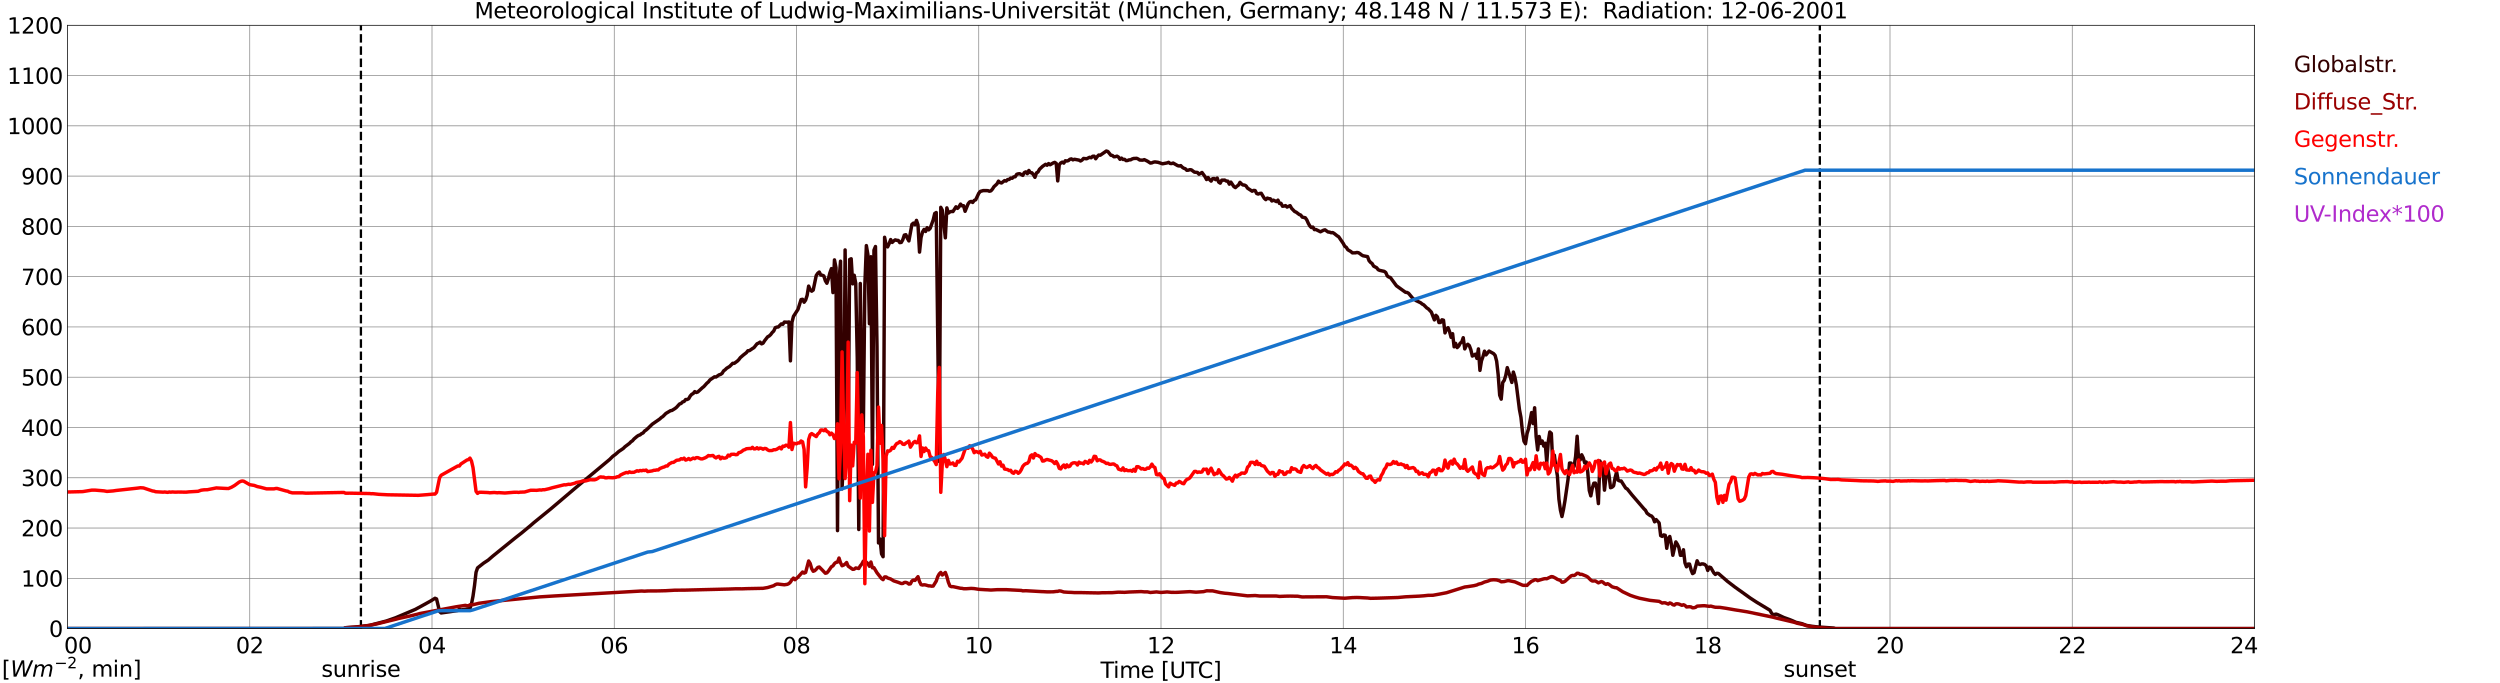 <?xml version="1.0" encoding="utf-8" standalone="no"?>
<!DOCTYPE svg PUBLIC "-//W3C//DTD SVG 1.1//EN"
  "http://www.w3.org/Graphics/SVG/1.1/DTD/svg11.dtd">
<svg xmlns:xlink="http://www.w3.org/1999/xlink" width="1085.4pt" height="296.64pt" viewBox="0 0 1085.4 296.64" xmlns="http://www.w3.org/2000/svg" version="1.1">
 <defs>
  <style type="text/css">*{stroke-linejoin: round; stroke-linecap: butt}</style>
 </defs>
 <g id="figure_1">
  <g id="patch_1">
   <path d="M 0 296.64 
L 1085.4 296.64 
L 1085.4 0 
L 0 0 
z
" style="fill: #ffffff"/>
  </g>
  <g id="axes_1">
   <g id="patch_2">
    <path d="M 29.306 272.909 
L 978.814 272.909 
L 978.814 10.976 
L 29.306 10.976 
z
" style="fill: #ffffff"/>
   </g>
   <g id="patch_3">
    <path d="M 978.814 272.909 
L 978.814 272.909 
L 978.814 10.976 
L 978.814 10.976 
z
" clip-path="url(#p3347696398)" style="fill: #d3d3d3; opacity: 0.25; stroke: #d3d3d3; stroke-linejoin: miter"/>
   </g>
   <g id="matplotlib.axis_1">
    <g id="xtick_1">
     <g id="line2d_1">
      <path d="M 29.306 272.909 
L 29.306 10.976 
" clip-path="url(#p3347696398)" style="fill: none; stroke: #808080; stroke-width: 0.3; stroke-linecap: square"/>
     </g>
     <g id="line2d_2"/>
     <g id="text_1">
      <!--    00 -->
      <g transform="translate(18.733 283.627) scale(0.095 -0.095)">
       <defs>
        <path id="DejaVuSans-20" transform="scale(0.016)"/>
        <path id="DejaVuSans-30" d="M 2034 4250 
Q 1547 4250 1301 3770 
Q 1056 3291 1056 2328 
Q 1056 1369 1301 889 
Q 1547 409 2034 409 
Q 2525 409 2770 889 
Q 3016 1369 3016 2328 
Q 3016 3291 2770 3770 
Q 2525 4250 2034 4250 
z
M 2034 4750 
Q 2819 4750 3233 4129 
Q 3647 3509 3647 2328 
Q 3647 1150 3233 529 
Q 2819 -91 2034 -91 
Q 1250 -91 836 529 
Q 422 1150 422 2328 
Q 422 3509 836 4129 
Q 1250 4750 2034 4750 
z
" transform="scale(0.016)"/>
       </defs>
       <use xlink:href="#DejaVuSans-20"/>
       <use xlink:href="#DejaVuSans-20" transform="translate(31.787 0)"/>
       <use xlink:href="#DejaVuSans-20" transform="translate(63.574 0)"/>
       <use xlink:href="#DejaVuSans-30" transform="translate(95.361 0)"/>
       <use xlink:href="#DejaVuSans-30" transform="translate(158.984 0)"/>
      </g>
     </g>
    </g>
    <g id="xtick_2">
     <g id="line2d_3">
      <path d="M 108.431 272.909 
L 108.431 10.976 
" clip-path="url(#p3347696398)" style="fill: none; stroke: #808080; stroke-width: 0.3; stroke-linecap: square"/>
     </g>
     <g id="line2d_4"/>
     <g id="text_2">
      <!-- 02 -->
      <g transform="translate(102.387 283.627) scale(0.095 -0.095)">
       <defs>
        <path id="DejaVuSans-32" d="M 1228 531 
L 3431 531 
L 3431 0 
L 469 0 
L 469 531 
Q 828 903 1448 1529 
Q 2069 2156 2228 2338 
Q 2531 2678 2651 2914 
Q 2772 3150 2772 3378 
Q 2772 3750 2511 3984 
Q 2250 4219 1831 4219 
Q 1534 4219 1204 4116 
Q 875 4013 500 3803 
L 500 4441 
Q 881 4594 1212 4672 
Q 1544 4750 1819 4750 
Q 2544 4750 2975 4387 
Q 3406 4025 3406 3419 
Q 3406 3131 3298 2873 
Q 3191 2616 2906 2266 
Q 2828 2175 2409 1742 
Q 1991 1309 1228 531 
z
" transform="scale(0.016)"/>
       </defs>
       <use xlink:href="#DejaVuSans-30"/>
       <use xlink:href="#DejaVuSans-32" transform="translate(63.623 0)"/>
      </g>
     </g>
    </g>
    <g id="xtick_3">
     <g id="line2d_5">
      <path d="M 187.557 272.909 
L 187.557 10.976 
" clip-path="url(#p3347696398)" style="fill: none; stroke: #808080; stroke-width: 0.3; stroke-linecap: square"/>
     </g>
     <g id="line2d_6"/>
     <g id="text_3">
      <!-- 04 -->
      <g transform="translate(181.513 283.627) scale(0.095 -0.095)">
       <defs>
        <path id="DejaVuSans-34" d="M 2419 4116 
L 825 1625 
L 2419 1625 
L 2419 4116 
z
M 2253 4666 
L 3047 4666 
L 3047 1625 
L 3713 1625 
L 3713 1100 
L 3047 1100 
L 3047 0 
L 2419 0 
L 2419 1100 
L 313 1100 
L 313 1709 
L 2253 4666 
z
" transform="scale(0.016)"/>
       </defs>
       <use xlink:href="#DejaVuSans-30"/>
       <use xlink:href="#DejaVuSans-34" transform="translate(63.623 0)"/>
      </g>
     </g>
    </g>
    <g id="xtick_4">
     <g id="line2d_7">
      <path d="M 266.683 272.909 
L 266.683 10.976 
" clip-path="url(#p3347696398)" style="fill: none; stroke: #808080; stroke-width: 0.3; stroke-linecap: square"/>
     </g>
     <g id="line2d_8"/>
     <g id="text_4">
      <!-- 06 -->
      <g transform="translate(260.638 283.627) scale(0.095 -0.095)">
       <defs>
        <path id="DejaVuSans-36" d="M 2113 2584 
Q 1688 2584 1439 2293 
Q 1191 2003 1191 1497 
Q 1191 994 1439 701 
Q 1688 409 2113 409 
Q 2538 409 2786 701 
Q 3034 994 3034 1497 
Q 3034 2003 2786 2293 
Q 2538 2584 2113 2584 
z
M 3366 4563 
L 3366 3988 
Q 3128 4100 2886 4159 
Q 2644 4219 2406 4219 
Q 1781 4219 1451 3797 
Q 1122 3375 1075 2522 
Q 1259 2794 1537 2939 
Q 1816 3084 2150 3084 
Q 2853 3084 3261 2657 
Q 3669 2231 3669 1497 
Q 3669 778 3244 343 
Q 2819 -91 2113 -91 
Q 1303 -91 875 529 
Q 447 1150 447 2328 
Q 447 3434 972 4092 
Q 1497 4750 2381 4750 
Q 2619 4750 2861 4703 
Q 3103 4656 3366 4563 
z
" transform="scale(0.016)"/>
       </defs>
       <use xlink:href="#DejaVuSans-30"/>
       <use xlink:href="#DejaVuSans-36" transform="translate(63.623 0)"/>
      </g>
     </g>
    </g>
    <g id="xtick_5">
     <g id="line2d_9">
      <path d="M 345.808 272.909 
L 345.808 10.976 
" clip-path="url(#p3347696398)" style="fill: none; stroke: #808080; stroke-width: 0.3; stroke-linecap: square"/>
     </g>
     <g id="line2d_10"/>
     <g id="text_5">
      <!-- 08 -->
      <g transform="translate(339.764 283.627) scale(0.095 -0.095)">
       <defs>
        <path id="DejaVuSans-38" d="M 2034 2216 
Q 1584 2216 1326 1975 
Q 1069 1734 1069 1313 
Q 1069 891 1326 650 
Q 1584 409 2034 409 
Q 2484 409 2743 651 
Q 3003 894 3003 1313 
Q 3003 1734 2745 1975 
Q 2488 2216 2034 2216 
z
M 1403 2484 
Q 997 2584 770 2862 
Q 544 3141 544 3541 
Q 544 4100 942 4425 
Q 1341 4750 2034 4750 
Q 2731 4750 3128 4425 
Q 3525 4100 3525 3541 
Q 3525 3141 3298 2862 
Q 3072 2584 2669 2484 
Q 3125 2378 3379 2068 
Q 3634 1759 3634 1313 
Q 3634 634 3220 271 
Q 2806 -91 2034 -91 
Q 1263 -91 848 271 
Q 434 634 434 1313 
Q 434 1759 690 2068 
Q 947 2378 1403 2484 
z
M 1172 3481 
Q 1172 3119 1398 2916 
Q 1625 2713 2034 2713 
Q 2441 2713 2670 2916 
Q 2900 3119 2900 3481 
Q 2900 3844 2670 4047 
Q 2441 4250 2034 4250 
Q 1625 4250 1398 4047 
Q 1172 3844 1172 3481 
z
" transform="scale(0.016)"/>
       </defs>
       <use xlink:href="#DejaVuSans-30"/>
       <use xlink:href="#DejaVuSans-38" transform="translate(63.623 0)"/>
      </g>
     </g>
    </g>
    <g id="xtick_6">
     <g id="line2d_11">
      <path d="M 424.934 272.909 
L 424.934 10.976 
" clip-path="url(#p3347696398)" style="fill: none; stroke: #808080; stroke-width: 0.3; stroke-linecap: square"/>
     </g>
     <g id="line2d_12"/>
     <g id="text_6">
      <!-- 10 -->
      <g transform="translate(418.89 283.627) scale(0.095 -0.095)">
       <defs>
        <path id="DejaVuSans-31" d="M 794 531 
L 1825 531 
L 1825 4091 
L 703 3866 
L 703 4441 
L 1819 4666 
L 2450 4666 
L 2450 531 
L 3481 531 
L 3481 0 
L 794 0 
L 794 531 
z
" transform="scale(0.016)"/>
       </defs>
       <use xlink:href="#DejaVuSans-31"/>
       <use xlink:href="#DejaVuSans-30" transform="translate(63.623 0)"/>
      </g>
     </g>
    </g>
    <g id="xtick_7">
     <g id="line2d_13">
      <path d="M 504.06 272.909 
L 504.06 10.976 
" clip-path="url(#p3347696398)" style="fill: none; stroke: #808080; stroke-width: 0.3; stroke-linecap: square"/>
     </g>
     <g id="line2d_14"/>
     <g id="text_7">
      <!-- 12 -->
      <g transform="translate(498.015 283.627) scale(0.095 -0.095)">
       <use xlink:href="#DejaVuSans-31"/>
       <use xlink:href="#DejaVuSans-32" transform="translate(63.623 0)"/>
      </g>
     </g>
    </g>
    <g id="xtick_8">
     <g id="line2d_15">
      <path d="M 583.185 272.909 
L 583.185 10.976 
" clip-path="url(#p3347696398)" style="fill: none; stroke: #808080; stroke-width: 0.3; stroke-linecap: square"/>
     </g>
     <g id="line2d_16"/>
     <g id="text_8">
      <!-- 14 -->
      <g transform="translate(577.141 283.627) scale(0.095 -0.095)">
       <use xlink:href="#DejaVuSans-31"/>
       <use xlink:href="#DejaVuSans-34" transform="translate(63.623 0)"/>
      </g>
     </g>
    </g>
    <g id="xtick_9">
     <g id="line2d_17">
      <path d="M 662.311 272.909 
L 662.311 10.976 
" clip-path="url(#p3347696398)" style="fill: none; stroke: #808080; stroke-width: 0.3; stroke-linecap: square"/>
     </g>
     <g id="line2d_18"/>
     <g id="text_9">
      <!-- 16 -->
      <g transform="translate(656.267 283.627) scale(0.095 -0.095)">
       <use xlink:href="#DejaVuSans-31"/>
       <use xlink:href="#DejaVuSans-36" transform="translate(63.623 0)"/>
      </g>
     </g>
    </g>
    <g id="xtick_10">
     <g id="line2d_19">
      <path d="M 741.437 272.909 
L 741.437 10.976 
" clip-path="url(#p3347696398)" style="fill: none; stroke: #808080; stroke-width: 0.3; stroke-linecap: square"/>
     </g>
     <g id="line2d_20"/>
     <g id="text_10">
      <!-- 18 -->
      <g transform="translate(735.392 283.627) scale(0.095 -0.095)">
       <use xlink:href="#DejaVuSans-31"/>
       <use xlink:href="#DejaVuSans-38" transform="translate(63.623 0)"/>
      </g>
     </g>
    </g>
    <g id="xtick_11">
     <g id="line2d_21">
      <path d="M 820.562 272.909 
L 820.562 10.976 
" clip-path="url(#p3347696398)" style="fill: none; stroke: #808080; stroke-width: 0.3; stroke-linecap: square"/>
     </g>
     <g id="line2d_22"/>
     <g id="text_11">
      <!-- 20 -->
      <g transform="translate(814.518 283.627) scale(0.095 -0.095)">
       <use xlink:href="#DejaVuSans-32"/>
       <use xlink:href="#DejaVuSans-30" transform="translate(63.623 0)"/>
      </g>
     </g>
    </g>
    <g id="xtick_12">
     <g id="line2d_23">
      <path d="M 899.688 272.909 
L 899.688 10.976 
" clip-path="url(#p3347696398)" style="fill: none; stroke: #808080; stroke-width: 0.3; stroke-linecap: square"/>
     </g>
     <g id="line2d_24"/>
     <g id="text_12">
      <!-- 22 -->
      <g transform="translate(893.644 283.627) scale(0.095 -0.095)">
       <use xlink:href="#DejaVuSans-32"/>
       <use xlink:href="#DejaVuSans-32" transform="translate(63.623 0)"/>
      </g>
     </g>
    </g>
    <g id="xtick_13">
     <g id="line2d_25">
      <path d="M 978.814 272.909 
L 978.814 10.976 
" clip-path="url(#p3347696398)" style="fill: none; stroke: #808080; stroke-width: 0.3; stroke-linecap: square"/>
     </g>
     <g id="line2d_26"/>
     <g id="text_13">
      <!-- 24    -->
      <g transform="translate(968.241 283.627) scale(0.095 -0.095)">
       <use xlink:href="#DejaVuSans-32"/>
       <use xlink:href="#DejaVuSans-34" transform="translate(63.623 0)"/>
       <use xlink:href="#DejaVuSans-20" transform="translate(127.246 0)"/>
       <use xlink:href="#DejaVuSans-20" transform="translate(159.033 0)"/>
       <use xlink:href="#DejaVuSans-20" transform="translate(190.82 0)"/>
      </g>
     </g>
    </g>
    <g id="text_14">
     <!-- Time [UTC] -->
     <g transform="translate(477.806 294.322) scale(0.095 -0.095)">
      <defs>
       <path id="DejaVuSans-54" d="M -19 4666 
L 3928 4666 
L 3928 4134 
L 2272 4134 
L 2272 0 
L 1638 0 
L 1638 4134 
L -19 4134 
L -19 4666 
z
" transform="scale(0.016)"/>
       <path id="DejaVuSans-69" d="M 603 3500 
L 1178 3500 
L 1178 0 
L 603 0 
L 603 3500 
z
M 603 4863 
L 1178 4863 
L 1178 4134 
L 603 4134 
L 603 4863 
z
" transform="scale(0.016)"/>
       <path id="DejaVuSans-6d" d="M 3328 2828 
Q 3544 3216 3844 3400 
Q 4144 3584 4550 3584 
Q 5097 3584 5394 3201 
Q 5691 2819 5691 2113 
L 5691 0 
L 5113 0 
L 5113 2094 
Q 5113 2597 4934 2840 
Q 4756 3084 4391 3084 
Q 3944 3084 3684 2787 
Q 3425 2491 3425 1978 
L 3425 0 
L 2847 0 
L 2847 2094 
Q 2847 2600 2669 2842 
Q 2491 3084 2119 3084 
Q 1678 3084 1418 2786 
Q 1159 2488 1159 1978 
L 1159 0 
L 581 0 
L 581 3500 
L 1159 3500 
L 1159 2956 
Q 1356 3278 1631 3431 
Q 1906 3584 2284 3584 
Q 2666 3584 2933 3390 
Q 3200 3197 3328 2828 
z
" transform="scale(0.016)"/>
       <path id="DejaVuSans-65" d="M 3597 1894 
L 3597 1613 
L 953 1613 
Q 991 1019 1311 708 
Q 1631 397 2203 397 
Q 2534 397 2845 478 
Q 3156 559 3463 722 
L 3463 178 
Q 3153 47 2828 -22 
Q 2503 -91 2169 -91 
Q 1331 -91 842 396 
Q 353 884 353 1716 
Q 353 2575 817 3079 
Q 1281 3584 2069 3584 
Q 2775 3584 3186 3129 
Q 3597 2675 3597 1894 
z
M 3022 2063 
Q 3016 2534 2758 2815 
Q 2500 3097 2075 3097 
Q 1594 3097 1305 2825 
Q 1016 2553 972 2059 
L 3022 2063 
z
" transform="scale(0.016)"/>
       <path id="DejaVuSans-5b" d="M 550 4863 
L 1875 4863 
L 1875 4416 
L 1125 4416 
L 1125 -397 
L 1875 -397 
L 1875 -844 
L 550 -844 
L 550 4863 
z
" transform="scale(0.016)"/>
       <path id="DejaVuSans-55" d="M 556 4666 
L 1191 4666 
L 1191 1831 
Q 1191 1081 1462 751 
Q 1734 422 2344 422 
Q 2950 422 3222 751 
Q 3494 1081 3494 1831 
L 3494 4666 
L 4128 4666 
L 4128 1753 
Q 4128 841 3676 375 
Q 3225 -91 2344 -91 
Q 1459 -91 1007 375 
Q 556 841 556 1753 
L 556 4666 
z
" transform="scale(0.016)"/>
       <path id="DejaVuSans-43" d="M 4122 4306 
L 4122 3641 
Q 3803 3938 3442 4084 
Q 3081 4231 2675 4231 
Q 1875 4231 1450 3742 
Q 1025 3253 1025 2328 
Q 1025 1406 1450 917 
Q 1875 428 2675 428 
Q 3081 428 3442 575 
Q 3803 722 4122 1019 
L 4122 359 
Q 3791 134 3420 21 
Q 3050 -91 2638 -91 
Q 1578 -91 968 557 
Q 359 1206 359 2328 
Q 359 3453 968 4101 
Q 1578 4750 2638 4750 
Q 3056 4750 3426 4639 
Q 3797 4528 4122 4306 
z
" transform="scale(0.016)"/>
       <path id="DejaVuSans-5d" d="M 1947 4863 
L 1947 -844 
L 622 -844 
L 622 -397 
L 1369 -397 
L 1369 4416 
L 622 4416 
L 622 4863 
L 1947 4863 
z
" transform="scale(0.016)"/>
      </defs>
      <use xlink:href="#DejaVuSans-54"/>
      <use xlink:href="#DejaVuSans-69" transform="translate(57.959 0)"/>
      <use xlink:href="#DejaVuSans-6d" transform="translate(85.742 0)"/>
      <use xlink:href="#DejaVuSans-65" transform="translate(183.154 0)"/>
      <use xlink:href="#DejaVuSans-20" transform="translate(244.678 0)"/>
      <use xlink:href="#DejaVuSans-5b" transform="translate(276.465 0)"/>
      <use xlink:href="#DejaVuSans-55" transform="translate(315.479 0)"/>
      <use xlink:href="#DejaVuSans-54" transform="translate(388.672 0)"/>
      <use xlink:href="#DejaVuSans-43" transform="translate(443.881 0)"/>
      <use xlink:href="#DejaVuSans-5d" transform="translate(513.705 0)"/>
     </g>
    </g>
   </g>
   <g id="matplotlib.axis_2">
    <g id="ytick_1">
     <g id="line2d_27">
      <path d="M 29.306 272.909 
L 978.814 272.909 
" clip-path="url(#p3347696398)" style="fill: none; stroke: #808080; stroke-width: 0.3; stroke-linecap: square"/>
     </g>
     <g id="line2d_28"/>
     <g id="text_15">
      <!-- 0 -->
      <g transform="translate(21.261 276.518) scale(0.095 -0.095)">
       <use xlink:href="#DejaVuSans-30"/>
      </g>
     </g>
    </g>
    <g id="ytick_2">
     <g id="line2d_29">
      <path d="M 29.306 251.081 
L 978.814 251.081 
" clip-path="url(#p3347696398)" style="fill: none; stroke: #808080; stroke-width: 0.3; stroke-linecap: square"/>
     </g>
     <g id="line2d_30"/>
     <g id="text_16">
      <!-- 100 -->
      <g transform="translate(9.173 254.69) scale(0.095 -0.095)">
       <use xlink:href="#DejaVuSans-31"/>
       <use xlink:href="#DejaVuSans-30" transform="translate(63.623 0)"/>
       <use xlink:href="#DejaVuSans-30" transform="translate(127.246 0)"/>
      </g>
     </g>
    </g>
    <g id="ytick_3">
     <g id="line2d_31">
      <path d="M 29.306 229.253 
L 978.814 229.253 
" clip-path="url(#p3347696398)" style="fill: none; stroke: #808080; stroke-width: 0.3; stroke-linecap: square"/>
     </g>
     <g id="line2d_32"/>
     <g id="text_17">
      <!-- 200 -->
      <g transform="translate(9.173 232.863) scale(0.095 -0.095)">
       <use xlink:href="#DejaVuSans-32"/>
       <use xlink:href="#DejaVuSans-30" transform="translate(63.623 0)"/>
       <use xlink:href="#DejaVuSans-30" transform="translate(127.246 0)"/>
      </g>
     </g>
    </g>
    <g id="ytick_4">
     <g id="line2d_33">
      <path d="M 29.306 207.426 
L 978.814 207.426 
" clip-path="url(#p3347696398)" style="fill: none; stroke: #808080; stroke-width: 0.3; stroke-linecap: square"/>
     </g>
     <g id="line2d_34"/>
     <g id="text_18">
      <!-- 300 -->
      <g transform="translate(9.173 211.035) scale(0.095 -0.095)">
       <defs>
        <path id="DejaVuSans-33" d="M 2597 2516 
Q 3050 2419 3304 2112 
Q 3559 1806 3559 1356 
Q 3559 666 3084 287 
Q 2609 -91 1734 -91 
Q 1441 -91 1130 -33 
Q 819 25 488 141 
L 488 750 
Q 750 597 1062 519 
Q 1375 441 1716 441 
Q 2309 441 2620 675 
Q 2931 909 2931 1356 
Q 2931 1769 2642 2001 
Q 2353 2234 1838 2234 
L 1294 2234 
L 1294 2753 
L 1863 2753 
Q 2328 2753 2575 2939 
Q 2822 3125 2822 3475 
Q 2822 3834 2567 4026 
Q 2313 4219 1838 4219 
Q 1578 4219 1281 4162 
Q 984 4106 628 3988 
L 628 4550 
Q 988 4650 1302 4700 
Q 1616 4750 1894 4750 
Q 2613 4750 3031 4423 
Q 3450 4097 3450 3541 
Q 3450 3153 3228 2886 
Q 3006 2619 2597 2516 
z
" transform="scale(0.016)"/>
       </defs>
       <use xlink:href="#DejaVuSans-33"/>
       <use xlink:href="#DejaVuSans-30" transform="translate(63.623 0)"/>
       <use xlink:href="#DejaVuSans-30" transform="translate(127.246 0)"/>
      </g>
     </g>
    </g>
    <g id="ytick_5">
     <g id="line2d_35">
      <path d="M 29.306 185.598 
L 978.814 185.598 
" clip-path="url(#p3347696398)" style="fill: none; stroke: #808080; stroke-width: 0.3; stroke-linecap: square"/>
     </g>
     <g id="line2d_36"/>
     <g id="text_19">
      <!-- 400 -->
      <g transform="translate(9.173 189.207) scale(0.095 -0.095)">
       <use xlink:href="#DejaVuSans-34"/>
       <use xlink:href="#DejaVuSans-30" transform="translate(63.623 0)"/>
       <use xlink:href="#DejaVuSans-30" transform="translate(127.246 0)"/>
      </g>
     </g>
    </g>
    <g id="ytick_6">
     <g id="line2d_37">
      <path d="M 29.306 163.77 
L 978.814 163.77 
" clip-path="url(#p3347696398)" style="fill: none; stroke: #808080; stroke-width: 0.3; stroke-linecap: square"/>
     </g>
     <g id="line2d_38"/>
     <g id="text_20">
      <!-- 500 -->
      <g transform="translate(9.173 167.379) scale(0.095 -0.095)">
       <defs>
        <path id="DejaVuSans-35" d="M 691 4666 
L 3169 4666 
L 3169 4134 
L 1269 4134 
L 1269 2991 
Q 1406 3038 1543 3061 
Q 1681 3084 1819 3084 
Q 2600 3084 3056 2656 
Q 3513 2228 3513 1497 
Q 3513 744 3044 326 
Q 2575 -91 1722 -91 
Q 1428 -91 1123 -41 
Q 819 9 494 109 
L 494 744 
Q 775 591 1075 516 
Q 1375 441 1709 441 
Q 2250 441 2565 725 
Q 2881 1009 2881 1497 
Q 2881 1984 2565 2268 
Q 2250 2553 1709 2553 
Q 1456 2553 1204 2497 
Q 953 2441 691 2322 
L 691 4666 
z
" transform="scale(0.016)"/>
       </defs>
       <use xlink:href="#DejaVuSans-35"/>
       <use xlink:href="#DejaVuSans-30" transform="translate(63.623 0)"/>
       <use xlink:href="#DejaVuSans-30" transform="translate(127.246 0)"/>
      </g>
     </g>
    </g>
    <g id="ytick_7">
     <g id="line2d_39">
      <path d="M 29.306 141.942 
L 978.814 141.942 
" clip-path="url(#p3347696398)" style="fill: none; stroke: #808080; stroke-width: 0.3; stroke-linecap: square"/>
     </g>
     <g id="line2d_40"/>
     <g id="text_21">
      <!-- 600 -->
      <g transform="translate(9.173 145.551) scale(0.095 -0.095)">
       <use xlink:href="#DejaVuSans-36"/>
       <use xlink:href="#DejaVuSans-30" transform="translate(63.623 0)"/>
       <use xlink:href="#DejaVuSans-30" transform="translate(127.246 0)"/>
      </g>
     </g>
    </g>
    <g id="ytick_8">
     <g id="line2d_41">
      <path d="M 29.306 120.114 
L 978.814 120.114 
" clip-path="url(#p3347696398)" style="fill: none; stroke: #808080; stroke-width: 0.3; stroke-linecap: square"/>
     </g>
     <g id="line2d_42"/>
     <g id="text_22">
      <!-- 700 -->
      <g transform="translate(9.173 123.724) scale(0.095 -0.095)">
       <defs>
        <path id="DejaVuSans-37" d="M 525 4666 
L 3525 4666 
L 3525 4397 
L 1831 0 
L 1172 0 
L 2766 4134 
L 525 4134 
L 525 4666 
z
" transform="scale(0.016)"/>
       </defs>
       <use xlink:href="#DejaVuSans-37"/>
       <use xlink:href="#DejaVuSans-30" transform="translate(63.623 0)"/>
       <use xlink:href="#DejaVuSans-30" transform="translate(127.246 0)"/>
      </g>
     </g>
    </g>
    <g id="ytick_9">
     <g id="line2d_43">
      <path d="M 29.306 98.287 
L 978.814 98.287 
" clip-path="url(#p3347696398)" style="fill: none; stroke: #808080; stroke-width: 0.3; stroke-linecap: square"/>
     </g>
     <g id="line2d_44"/>
     <g id="text_23">
      <!-- 800 -->
      <g transform="translate(9.173 101.896) scale(0.095 -0.095)">
       <use xlink:href="#DejaVuSans-38"/>
       <use xlink:href="#DejaVuSans-30" transform="translate(63.623 0)"/>
       <use xlink:href="#DejaVuSans-30" transform="translate(127.246 0)"/>
      </g>
     </g>
    </g>
    <g id="ytick_10">
     <g id="line2d_45">
      <path d="M 29.306 76.459 
L 978.814 76.459 
" clip-path="url(#p3347696398)" style="fill: none; stroke: #808080; stroke-width: 0.3; stroke-linecap: square"/>
     </g>
     <g id="line2d_46"/>
     <g id="text_24">
      <!-- 900 -->
      <g transform="translate(9.173 80.068) scale(0.095 -0.095)">
       <defs>
        <path id="DejaVuSans-39" d="M 703 97 
L 703 672 
Q 941 559 1184 500 
Q 1428 441 1663 441 
Q 2288 441 2617 861 
Q 2947 1281 2994 2138 
Q 2813 1869 2534 1725 
Q 2256 1581 1919 1581 
Q 1219 1581 811 2004 
Q 403 2428 403 3163 
Q 403 3881 828 4315 
Q 1253 4750 1959 4750 
Q 2769 4750 3195 4129 
Q 3622 3509 3622 2328 
Q 3622 1225 3098 567 
Q 2575 -91 1691 -91 
Q 1453 -91 1209 -44 
Q 966 3 703 97 
z
M 1959 2075 
Q 2384 2075 2632 2365 
Q 2881 2656 2881 3163 
Q 2881 3666 2632 3958 
Q 2384 4250 1959 4250 
Q 1534 4250 1286 3958 
Q 1038 3666 1038 3163 
Q 1038 2656 1286 2365 
Q 1534 2075 1959 2075 
z
" transform="scale(0.016)"/>
       </defs>
       <use xlink:href="#DejaVuSans-39"/>
       <use xlink:href="#DejaVuSans-30" transform="translate(63.623 0)"/>
       <use xlink:href="#DejaVuSans-30" transform="translate(127.246 0)"/>
      </g>
     </g>
    </g>
    <g id="ytick_11">
     <g id="line2d_47">
      <path d="M 29.306 54.631 
L 978.814 54.631 
" clip-path="url(#p3347696398)" style="fill: none; stroke: #808080; stroke-width: 0.3; stroke-linecap: square"/>
     </g>
     <g id="line2d_48"/>
     <g id="text_25">
      <!-- 1000 -->
      <g transform="translate(3.128 58.24) scale(0.095 -0.095)">
       <use xlink:href="#DejaVuSans-31"/>
       <use xlink:href="#DejaVuSans-30" transform="translate(63.623 0)"/>
       <use xlink:href="#DejaVuSans-30" transform="translate(127.246 0)"/>
       <use xlink:href="#DejaVuSans-30" transform="translate(190.869 0)"/>
      </g>
     </g>
    </g>
    <g id="ytick_12">
     <g id="line2d_49">
      <path d="M 29.306 32.803 
L 978.814 32.803 
" clip-path="url(#p3347696398)" style="fill: none; stroke: #808080; stroke-width: 0.3; stroke-linecap: square"/>
     </g>
     <g id="line2d_50"/>
     <g id="text_26">
      <!-- 1100 -->
      <g transform="translate(3.128 36.413) scale(0.095 -0.095)">
       <use xlink:href="#DejaVuSans-31"/>
       <use xlink:href="#DejaVuSans-31" transform="translate(63.623 0)"/>
       <use xlink:href="#DejaVuSans-30" transform="translate(127.246 0)"/>
       <use xlink:href="#DejaVuSans-30" transform="translate(190.869 0)"/>
      </g>
     </g>
    </g>
    <g id="ytick_13">
     <g id="line2d_51">
      <path d="M 29.306 10.976 
L 978.814 10.976 
" clip-path="url(#p3347696398)" style="fill: none; stroke: #808080; stroke-width: 0.3; stroke-linecap: square"/>
     </g>
     <g id="line2d_52"/>
     <g id="text_27">
      <!-- 1200 -->
      <g transform="translate(3.128 14.585) scale(0.095 -0.095)">
       <use xlink:href="#DejaVuSans-31"/>
       <use xlink:href="#DejaVuSans-32" transform="translate(63.623 0)"/>
       <use xlink:href="#DejaVuSans-30" transform="translate(127.246 0)"/>
       <use xlink:href="#DejaVuSans-30" transform="translate(190.869 0)"/>
      </g>
     </g>
    </g>
   </g>
   <g id="line2d_53">
    <path d="M 156.698 272.909 
L 156.698 10.976 
" clip-path="url(#p3347696398)" style="fill: none; stroke-dasharray: 3.7,1.6; stroke-dashoffset: 0; stroke: #000000"/>
   </g>
   <g id="line2d_54">
    <path d="M 790.099 272.909 
L 790.099 10.976 
" clip-path="url(#p3347696398)" style="fill: none; stroke-dasharray: 3.7,1.6; stroke-dashoffset: 0; stroke: #000000"/>
   </g>
   <g id="line2d_55">
    <path d="M 29.306 272.909 
L 149.313 272.909 
L 149.972 272.531 
L 153.929 272.278 
L 160.523 271.494 
L 167.776 269.608 
L 171.732 268.214 
L 180.304 264.577 
L 182.941 263.154 
L 186.898 260.969 
L 188.876 259.742 
L 189.535 260.044 
L 190.854 265.507 
L 191.513 266.118 
L 195.47 265.568 
L 198.767 265.04 
L 199.426 264.496 
L 200.085 264.824 
L 202.723 264.389 
L 204.042 264.18 
L 204.701 262.211 
L 205.36 258.841 
L 206.02 254.202 
L 206.679 248.46 
L 207.339 246.55 
L 209.976 244.476 
L 211.954 243.177 
L 213.932 241.457 
L 223.823 233.449 
L 226.461 231.39 
L 230.417 228.105 
L 231.736 226.95 
L 238.989 221.057 
L 250.198 211.547 
L 264.705 199.458 
L 266.023 198.144 
L 267.342 197.169 
L 268.661 196.003 
L 269.98 195.13 
L 270.639 194.663 
L 271.298 193.988 
L 273.277 192.498 
L 273.936 191.806 
L 274.595 191.369 
L 275.255 190.585 
L 276.573 189.461 
L 277.233 189.036 
L 277.892 188.809 
L 278.552 188.261 
L 279.211 187.955 
L 279.87 187.119 
L 280.53 186.691 
L 281.189 186.111 
L 283.167 184.177 
L 286.464 181.889 
L 287.124 181.267 
L 287.783 180.839 
L 289.102 179.503 
L 291.08 178.316 
L 291.739 178.196 
L 293.058 177.367 
L 293.717 176.84 
L 295.036 175.382 
L 295.696 175.179 
L 296.355 174.492 
L 297.014 174.311 
L 297.674 173.466 
L 298.333 173.448 
L 298.992 173.123 
L 299.652 171.955 
L 300.311 171.207 
L 300.971 170.847 
L 301.63 170.024 
L 302.289 170.403 
L 302.949 170.176 
L 304.927 168.352 
L 305.586 167.839 
L 306.905 166.359 
L 307.564 165.817 
L 308.224 164.953 
L 310.202 163.6 
L 310.861 163.685 
L 312.18 162.753 
L 312.839 162.552 
L 313.499 162.115 
L 314.158 161.02 
L 314.818 160.539 
L 315.477 159.887 
L 316.796 159.079 
L 318.114 157.73 
L 318.774 157.763 
L 320.093 156.807 
L 320.752 156.159 
L 321.411 155.279 
L 322.73 154.131 
L 324.049 153.107 
L 324.708 152.276 
L 325.368 152.238 
L 326.686 151.326 
L 327.346 150.916 
L 328.665 149.261 
L 329.324 148.982 
L 329.983 148.539 
L 330.643 149.287 
L 331.302 148.982 
L 331.961 147.927 
L 333.28 146.236 
L 333.94 145.876 
L 334.599 145.267 
L 335.258 144.367 
L 335.918 143.73 
L 336.577 142.281 
L 337.236 142.025 
L 337.896 141.964 
L 339.215 140.626 
L 339.874 140.805 
L 340.533 139.823 
L 341.852 139.897 
L 342.512 139.783 
L 343.171 156.665 
L 343.83 139.965 
L 344.49 137.367 
L 346.468 134.274 
L 347.787 130.064 
L 348.446 129.946 
L 349.105 131.214 
L 349.765 130.286 
L 350.424 128.245 
L 351.083 124.214 
L 351.743 125.759 
L 352.402 126.421 
L 353.062 125.94 
L 354.38 119.612 
L 355.04 118.652 
L 355.699 118.111 
L 356.359 119.409 
L 357.018 119.495 
L 357.677 119.807 
L 358.337 121.893 
L 358.996 122.976 
L 359.655 121.027 
L 360.315 118.425 
L 360.974 116.624 
L 361.634 127.034 
L 362.293 112.835 
L 362.952 116.238 
L 363.612 230.375 
L 364.271 121.581 
L 364.93 113.4 
L 365.59 212.26 
L 366.249 197.457 
L 366.909 108.515 
L 367.568 158.891 
L 368.227 195.429 
L 368.887 112.652 
L 369.546 112.346 
L 370.206 123.242 
L 370.865 119.512 
L 371.524 122.985 
L 372.184 155.347 
L 372.843 229.893 
L 373.502 123.079 
L 374.162 171.08 
L 374.821 187.385 
L 375.481 123.792 
L 376.14 106.631 
L 376.799 110.508 
L 377.459 140.545 
L 378.118 111.464 
L 378.777 201.617 
L 379.437 108.62 
L 380.096 107.031 
L 380.756 150.514 
L 381.415 235.725 
L 382.074 234.012 
L 382.734 240.475 
L 383.393 241.699 
L 384.053 103.019 
L 384.712 106.38 
L 385.371 107.192 
L 386.031 105.778 
L 386.69 104.012 
L 387.349 105.254 
L 388.009 104.61 
L 388.668 104.147 
L 389.328 104.333 
L 389.987 104.394 
L 390.646 105.337 
L 391.306 105.239 
L 391.965 104.056 
L 392.624 102.069 
L 393.284 101.901 
L 393.943 103.471 
L 394.603 104.593 
L 395.921 97.42 
L 396.581 96.861 
L 397.24 97.531 
L 397.899 95.685 
L 398.559 97.671 
L 399.218 109.452 
L 399.878 103.122 
L 400.537 100.705 
L 401.196 99.596 
L 401.856 100.498 
L 402.515 98.843 
L 403.175 99.804 
L 403.834 99.155 
L 405.153 95.486 
L 405.812 92.694 
L 406.471 92.275 
L 407.79 200.345 
L 408.45 90.016 
L 409.109 91.291 
L 410.428 103.255 
L 411.087 90.254 
L 411.746 92.505 
L 412.406 92.016 
L 413.065 91.802 
L 413.725 91.85 
L 415.043 89.785 
L 415.703 90.466 
L 416.362 89.787 
L 417.022 88.617 
L 417.681 89.35 
L 418.34 89.322 
L 419 91.738 
L 420.318 88.488 
L 420.978 87.67 
L 421.637 87.456 
L 422.297 87.899 
L 422.956 87.015 
L 423.615 86.733 
L 424.934 83.928 
L 425.593 83.108 
L 426.912 82.739 
L 428.231 82.758 
L 428.89 82.772 
L 429.55 83.038 
L 430.209 82.861 
L 430.869 82.123 
L 431.528 81.065 
L 432.847 79.844 
L 433.506 78.644 
L 434.165 79.273 
L 434.825 79.438 
L 436.144 78.41 
L 436.803 78.607 
L 437.462 77.965 
L 438.122 77.921 
L 438.781 77.308 
L 439.44 77.398 
L 440.1 76.797 
L 440.759 76.743 
L 441.419 75.684 
L 442.078 75.472 
L 442.737 75.422 
L 444.056 76.14 
L 444.716 74.918 
L 445.375 74.621 
L 446.034 75.398 
L 446.694 74.01 
L 447.353 74.951 
L 448.012 75.027 
L 448.672 75.859 
L 449.331 76.985 
L 449.991 75.073 
L 450.65 74.68 
L 451.309 73.488 
L 452.628 72.237 
L 453.947 71.334 
L 454.606 71.74 
L 455.266 71.017 
L 455.925 71.532 
L 457.244 70.747 
L 457.903 70.493 
L 458.563 70.926 
L 459.222 78.541 
L 459.881 71.517 
L 460.541 70.744 
L 461.2 70.395 
L 461.859 70.819 
L 462.519 69.793 
L 463.178 69.904 
L 463.838 69.732 
L 464.497 69.158 
L 465.156 68.987 
L 465.816 69.406 
L 466.475 69.147 
L 468.453 69.516 
L 469.113 69.898 
L 469.772 69.505 
L 470.431 68.789 
L 471.75 68.935 
L 473.069 68.287 
L 473.728 68.494 
L 474.388 67.852 
L 475.047 67.8 
L 475.706 68.924 
L 476.366 67.988 
L 477.025 67.309 
L 477.685 67.396 
L 480.322 65.573 
L 480.981 65.774 
L 482.3 67.396 
L 482.96 67.503 
L 483.619 68.06 
L 484.278 68.007 
L 484.938 67.798 
L 485.597 68.184 
L 486.256 69.162 
L 486.916 68.651 
L 487.575 69.236 
L 488.235 69.175 
L 488.894 69.736 
L 489.553 69.686 
L 490.213 69.404 
L 490.872 69.393 
L 491.532 69.011 
L 492.191 68.806 
L 493.51 68.738 
L 494.169 69.035 
L 494.828 69.487 
L 496.147 69.533 
L 496.807 69.31 
L 498.125 69.95 
L 499.444 70.792 
L 500.103 70.701 
L 500.763 70.415 
L 501.422 70.293 
L 502.741 70.465 
L 504.719 71.111 
L 506.038 70.86 
L 506.697 70.734 
L 507.357 70.472 
L 508.016 70.963 
L 508.675 71.019 
L 509.335 70.79 
L 511.313 71.925 
L 511.972 72.074 
L 512.632 71.906 
L 513.291 72.587 
L 513.95 73.039 
L 514.61 73.255 
L 515.269 73.933 
L 515.929 73.883 
L 516.588 73.658 
L 517.247 73.75 
L 518.566 74.737 
L 519.885 74.883 
L 520.544 75.638 
L 521.863 74.894 
L 523.182 76.717 
L 523.841 77.95 
L 524.501 77.079 
L 525.16 78.004 
L 525.819 78.626 
L 526.479 77.57 
L 527.138 77.515 
L 527.797 78.004 
L 528.457 77.31 
L 529.116 79.083 
L 529.776 79.51 
L 530.435 78.223 
L 531.754 78.183 
L 532.413 78.626 
L 533.073 78.65 
L 533.732 79.958 
L 534.391 79.072 
L 535.71 81.017 
L 536.369 81.447 
L 537.029 80.831 
L 537.688 80.373 
L 538.348 79.177 
L 539.007 79.864 
L 539.666 80.327 
L 540.326 80.36 
L 540.985 80.718 
L 541.644 81.702 
L 542.963 82.562 
L 543.623 83.018 
L 544.282 82.66 
L 544.941 82.743 
L 545.601 84.016 
L 546.26 84.247 
L 546.919 83.987 
L 547.579 83.911 
L 548.898 86.087 
L 549.557 86.668 
L 550.216 86.015 
L 550.876 86.253 
L 551.535 86.305 
L 552.195 87.257 
L 552.854 86.886 
L 554.173 87.53 
L 554.832 86.89 
L 555.491 88.331 
L 556.151 88.274 
L 556.81 89.536 
L 557.47 89.475 
L 558.129 89.27 
L 558.788 89.9 
L 560.107 89.285 
L 560.766 90.47 
L 562.085 91.826 
L 562.745 92.116 
L 564.063 93.12 
L 564.723 93.369 
L 565.382 94.259 
L 566.701 94.543 
L 567.36 95.473 
L 568.02 96.957 
L 568.679 98.106 
L 569.338 98.787 
L 569.998 98.586 
L 570.657 99.688 
L 571.317 99.647 
L 573.295 100.631 
L 574.613 99.952 
L 575.273 99.788 
L 576.592 100.727 
L 577.251 100.777 
L 577.91 101.057 
L 578.57 100.958 
L 579.229 101.345 
L 580.548 102.395 
L 581.207 102.796 
L 583.185 105.693 
L 583.845 106.922 
L 584.504 107.376 
L 585.164 108.426 
L 586.482 109.205 
L 587.142 109.777 
L 588.46 109.766 
L 589.12 109.611 
L 589.779 109.72 
L 590.439 110.126 
L 591.098 110.663 
L 591.757 111.038 
L 593.736 111.416 
L 594.395 113.186 
L 595.054 113.937 
L 595.714 114.415 
L 596.373 115.55 
L 597.692 116.24 
L 598.351 117.094 
L 599.011 117.384 
L 600.989 117.823 
L 601.648 118.322 
L 602.307 119.822 
L 602.967 120.285 
L 603.626 120.468 
L 606.264 124.059 
L 610.22 126.909 
L 610.879 126.971 
L 611.539 127.331 
L 612.858 128.915 
L 613.517 129.708 
L 614.176 130.031 
L 614.836 130.526 
L 616.814 131.469 
L 617.473 132.017 
L 618.133 132.362 
L 619.451 133.694 
L 620.111 134.102 
L 621.429 135.499 
L 622.748 138.886 
L 623.408 136.898 
L 624.067 137.583 
L 624.726 140.032 
L 625.386 140.01 
L 626.045 138.843 
L 626.705 139.015 
L 627.364 144.533 
L 628.023 142.798 
L 628.683 142.278 
L 629.342 143.968 
L 630.001 146.452 
L 630.661 144.887 
L 631.32 150.569 
L 631.98 149.073 
L 632.639 150.907 
L 633.298 150.248 
L 633.958 148.986 
L 634.617 148.53 
L 635.276 146.624 
L 635.936 151.477 
L 636.595 150.097 
L 637.255 149.464 
L 637.914 150.034 
L 638.573 151.811 
L 639.233 154.591 
L 640.552 153.775 
L 641.211 155.6 
L 641.87 151.485 
L 642.53 160.806 
L 643.189 156.678 
L 643.848 154.84 
L 644.508 152.459 
L 645.167 154.083 
L 646.486 152.426 
L 648.464 153.535 
L 649.123 154.312 
L 649.783 156.818 
L 650.442 162.655 
L 651.102 171.589 
L 651.761 173.298 
L 652.42 166.058 
L 653.08 165.143 
L 653.739 163.019 
L 654.399 159.61 
L 655.717 163.844 
L 656.377 166.036 
L 657.036 161.535 
L 657.695 163.683 
L 658.355 167.199 
L 659.674 177.751 
L 660.333 181.223 
L 660.992 187.381 
L 661.652 191.572 
L 662.311 192.659 
L 662.97 188.28 
L 663.63 186.115 
L 664.949 179.126 
L 665.608 183.904 
L 666.267 177.035 
L 666.927 189.54 
L 667.586 195.335 
L 668.246 189.511 
L 668.905 192.491 
L 669.564 191.45 
L 670.224 193.676 
L 670.883 192.439 
L 671.542 200.812 
L 672.202 191.672 
L 672.861 187.56 
L 673.521 188.173 
L 674.18 201.589 
L 674.839 197.623 
L 675.499 202.752 
L 676.158 206.555 
L 676.817 216.687 
L 677.477 221.509 
L 678.136 224.248 
L 678.796 221.181 
L 679.455 217.329 
L 680.774 208.131 
L 681.433 201.041 
L 682.092 201.058 
L 682.752 202.84 
L 683.411 202.534 
L 684.071 198.118 
L 684.73 189.415 
L 685.389 199.688 
L 686.049 199.688 
L 686.708 197.444 
L 687.368 198.784 
L 688.027 200.999 
L 688.686 200.604 
L 689.346 205.129 
L 690.005 212.95 
L 690.664 215.286 
L 691.324 211.859 
L 691.983 209.794 
L 692.643 209.735 
L 693.302 212.42 
L 693.961 218.634 
L 694.621 200.15 
L 695.28 202.001 
L 695.939 204.193 
L 696.599 212.806 
L 697.258 206.906 
L 697.918 202.674 
L 698.577 206.448 
L 699.236 211.747 
L 699.896 211.516 
L 700.555 210.927 
L 701.215 207.404 
L 701.874 204.883 
L 702.533 208.482 
L 703.193 208.812 
L 703.852 208.833 
L 705.83 211.933 
L 706.49 212.291 
L 708.468 214.779 
L 713.743 220.911 
L 714.402 221.546 
L 715.062 222.801 
L 716.38 223.809 
L 717.04 224.026 
L 717.699 224.831 
L 718.358 226.553 
L 719.018 225.582 
L 720.337 227.064 
L 720.996 232.543 
L 721.655 232.879 
L 722.315 232.244 
L 722.974 232.407 
L 723.633 238.05 
L 724.293 233.726 
L 724.952 232.925 
L 725.612 236.136 
L 726.271 241.077 
L 727.59 235.276 
L 728.249 236.31 
L 728.909 237.718 
L 729.568 241.099 
L 730.227 241.056 
L 730.887 238.681 
L 731.546 244.369 
L 732.205 246.093 
L 732.865 244.902 
L 733.524 244.897 
L 734.184 247.39 
L 734.843 249.031 
L 735.502 248.625 
L 736.821 243.476 
L 737.48 244.869 
L 738.14 245.078 
L 738.799 244.816 
L 739.459 244.845 
L 740.118 245.07 
L 740.777 245.687 
L 741.437 247.667 
L 742.096 246.203 
L 742.756 246.438 
L 744.074 248.713 
L 744.734 249.398 
L 745.393 248.885 
L 746.052 248.968 
L 750.009 252.415 
L 753.306 254.936 
L 759.899 259.653 
L 762.537 261.377 
L 768.471 264.961 
L 769.131 266.179 
L 769.79 266.908 
L 771.109 266.614 
L 771.768 266.823 
L 774.406 268.072 
L 777.043 269.019 
L 778.362 269.56 
L 779.681 270.176 
L 781.659 270.619 
L 782.318 270.781 
L 784.296 271.525 
L 786.275 271.857 
L 788.912 272.169 
L 796.165 272.68 
L 796.825 272.909 
L 978.154 272.909 
L 978.154 272.909 
" clip-path="url(#p3347696398)" style="fill: none; stroke: #330000; stroke-width: 1.5; stroke-linecap: square"/>
   </g>
   <g id="line2d_56">
    <path d="M 29.306 272.909 
L 149.313 272.909 
L 149.972 272.538 
L 155.907 272.136 
L 159.863 271.625 
L 163.819 270.818 
L 171.732 268.882 
L 173.051 268.524 
L 178.985 267.218 
L 182.282 266.374 
L 198.107 263.429 
L 202.063 262.822 
L 202.723 262.99 
L 203.382 263.001 
L 204.042 262.591 
L 204.701 262.506 
L 205.36 262.538 
L 207.998 261.908 
L 213.273 261.192 
L 234.373 259.138 
L 240.967 258.725 
L 278.552 256.597 
L 279.87 256.669 
L 281.189 256.579 
L 285.805 256.545 
L 289.102 256.459 
L 293.058 256.235 
L 297.014 256.217 
L 316.796 255.724 
L 319.433 255.63 
L 322.071 255.647 
L 324.049 255.571 
L 331.302 255.42 
L 333.28 255.084 
L 334.599 254.689 
L 335.918 254.285 
L 336.577 253.853 
L 337.236 253.589 
L 337.896 253.587 
L 339.215 253.746 
L 340.533 253.892 
L 341.852 253.681 
L 342.512 253.353 
L 343.171 252.729 
L 343.83 251.688 
L 344.49 250.987 
L 345.149 251.69 
L 346.468 250.551 
L 348.446 248.35 
L 349.105 248.828 
L 349.765 248.532 
L 351.083 243.559 
L 351.743 244.631 
L 352.402 246.888 
L 353.062 248.023 
L 353.721 247.768 
L 354.38 247.148 
L 355.04 246.358 
L 355.699 246.165 
L 357.018 247.49 
L 358.337 248.879 
L 358.996 248.719 
L 359.655 247.957 
L 360.974 246.05 
L 361.634 245.676 
L 362.293 244.69 
L 362.952 244.149 
L 363.612 244.05 
L 364.271 242.282 
L 364.93 244.347 
L 365.59 245.626 
L 366.249 245.353 
L 366.909 244.91 
L 367.568 244.223 
L 368.227 245.794 
L 370.206 247.178 
L 370.865 247.115 
L 371.524 246.582 
L 372.843 246.812 
L 373.502 245.674 
L 374.162 244.893 
L 374.821 243.636 
L 375.481 244.965 
L 376.14 244.063 
L 376.799 244.681 
L 377.459 245.851 
L 378.118 244.002 
L 378.777 246.528 
L 379.437 246.475 
L 380.756 248.691 
L 382.734 251.197 
L 383.393 251.659 
L 384.053 250.492 
L 384.712 250.47 
L 385.371 250.937 
L 386.69 251.371 
L 388.009 252.19 
L 389.987 252.834 
L 391.306 253.34 
L 391.965 253.323 
L 392.624 252.884 
L 393.284 252.851 
L 393.943 253.072 
L 394.603 253.587 
L 395.262 253.48 
L 395.921 252.234 
L 396.581 251.834 
L 397.24 251.998 
L 398.559 250.372 
L 399.218 252.515 
L 399.878 253.823 
L 400.537 253.995 
L 401.196 253.888 
L 401.856 253.973 
L 403.175 254.366 
L 403.834 254.373 
L 404.493 254.506 
L 405.153 254.445 
L 406.471 252.301 
L 407.131 250.332 
L 407.79 249.171 
L 408.45 248.525 
L 409.109 249.645 
L 410.428 248.542 
L 411.087 250.341 
L 411.746 252.788 
L 412.406 254.408 
L 413.065 254.718 
L 413.725 254.685 
L 417.022 255.401 
L 417.681 255.433 
L 418.34 255.597 
L 419.659 255.597 
L 421.637 255.46 
L 422.956 255.54 
L 424.934 255.857 
L 427.572 256.018 
L 428.89 256.082 
L 430.209 256.173 
L 432.847 256.014 
L 436.803 256.001 
L 443.397 256.342 
L 444.056 256.523 
L 445.375 256.464 
L 451.969 256.839 
L 453.287 256.892 
L 454.606 256.966 
L 457.244 256.944 
L 458.563 256.774 
L 459.222 256.75 
L 459.881 256.545 
L 460.541 256.608 
L 461.859 257.018 
L 463.838 257.151 
L 465.156 257.193 
L 466.475 257.284 
L 469.113 257.28 
L 472.409 257.348 
L 477.025 257.433 
L 478.344 257.35 
L 482.96 257.302 
L 485.597 257.092 
L 488.235 257.167 
L 490.213 257.031 
L 495.488 256.837 
L 496.807 256.966 
L 498.125 256.955 
L 499.444 257.232 
L 500.763 257.114 
L 502.082 256.985 
L 504.06 257.219 
L 506.697 257.001 
L 508.675 257.175 
L 510.654 257.182 
L 511.972 257.119 
L 516.588 256.865 
L 519.226 257.099 
L 522.522 256.872 
L 523.841 256.505 
L 526.479 256.536 
L 527.797 256.83 
L 529.776 257.271 
L 531.754 257.555 
L 533.073 257.658 
L 541.644 258.692 
L 544.941 258.555 
L 546.919 258.758 
L 554.173 258.769 
L 555.491 258.939 
L 558.129 258.836 
L 560.107 258.799 
L 562.745 258.852 
L 563.404 258.854 
L 565.382 259.179 
L 566.701 259.146 
L 575.932 259.09 
L 578.57 259.439 
L 581.867 259.616 
L 583.845 259.72 
L 587.142 259.456 
L 589.12 259.404 
L 590.439 259.443 
L 592.417 259.557 
L 593.736 259.618 
L 595.054 259.766 
L 598.351 259.696 
L 606.923 259.411 
L 610.22 259.105 
L 616.154 258.821 
L 618.133 258.675 
L 620.111 258.465 
L 622.089 258.448 
L 624.726 257.972 
L 628.023 257.339 
L 635.936 254.855 
L 637.255 254.691 
L 639.892 254.279 
L 641.211 253.956 
L 641.87 253.626 
L 643.189 253.307 
L 644.508 252.698 
L 645.827 252.345 
L 647.145 251.834 
L 648.464 251.707 
L 649.783 251.793 
L 651.102 252.181 
L 651.761 252.6 
L 653.08 252.487 
L 654.399 252.133 
L 655.058 252.087 
L 657.695 252.626 
L 659.014 253.194 
L 660.992 254.043 
L 661.652 254.161 
L 662.311 254.08 
L 662.97 254.172 
L 663.63 253.491 
L 664.949 252.38 
L 665.608 252.116 
L 666.267 251.723 
L 666.927 251.679 
L 667.586 252.1 
L 668.905 251.703 
L 670.224 251.317 
L 670.883 251.212 
L 671.542 251.271 
L 673.521 250.33 
L 674.18 250.407 
L 675.499 251.088 
L 676.158 251.529 
L 677.477 252 
L 678.136 252.788 
L 678.796 252.714 
L 679.455 252.375 
L 682.092 250.025 
L 682.752 249.804 
L 683.411 249.872 
L 684.071 249.481 
L 684.73 248.883 
L 685.389 248.927 
L 686.049 249.389 
L 686.708 249.328 
L 688.686 250.136 
L 689.346 250.531 
L 690.664 251.852 
L 691.324 252.253 
L 692.643 252.216 
L 693.961 253.052 
L 695.28 252.471 
L 695.939 252.762 
L 696.599 253.382 
L 697.258 253.709 
L 697.918 253.404 
L 698.577 253.724 
L 699.896 254.757 
L 701.215 255.154 
L 701.874 255.187 
L 704.511 256.913 
L 707.808 258.47 
L 709.786 259.146 
L 711.765 259.729 
L 716.38 260.653 
L 720.337 261.087 
L 721.655 261.829 
L 722.315 261.7 
L 722.974 261.726 
L 724.293 262.266 
L 724.952 261.768 
L 725.612 262.012 
L 726.271 262.543 
L 726.93 262.709 
L 727.59 262.163 
L 728.249 262.128 
L 728.909 262.25 
L 730.227 262.805 
L 730.887 262.552 
L 731.546 262.844 
L 732.205 263.514 
L 733.524 263.407 
L 734.184 263.512 
L 734.843 263.898 
L 735.502 263.844 
L 736.162 263.673 
L 736.821 263.158 
L 739.459 262.975 
L 740.118 262.984 
L 742.096 263.25 
L 742.756 263.145 
L 744.074 263.499 
L 744.734 263.649 
L 746.712 263.697 
L 749.349 264.097 
L 753.306 264.785 
L 758.581 265.629 
L 769.79 267.974 
L 771.109 268.316 
L 775.065 269.24 
L 779.021 270.189 
L 780.34 270.615 
L 782.978 271.189 
L 784.296 271.662 
L 786.275 272.031 
L 789.572 272.468 
L 791.55 272.59 
L 794.847 272.909 
L 978.154 272.909 
L 978.154 272.909 
" clip-path="url(#p3347696398)" style="fill: none; stroke: #990000; stroke-width: 1.5; stroke-linecap: square"/>
   </g>
   <g id="line2d_57">
    <path d="M 29.306 213.605 
L 35.9 213.439 
L 39.856 212.795 
L 41.175 212.784 
L 45.131 213.114 
L 46.45 213.35 
L 49.087 213.142 
L 50.406 212.946 
L 59.637 211.933 
L 60.956 211.754 
L 62.275 211.839 
L 66.231 213.16 
L 66.89 213.245 
L 67.55 213.489 
L 70.847 213.681 
L 71.506 213.605 
L 72.825 213.766 
L 73.484 213.592 
L 74.144 213.688 
L 74.803 213.587 
L 76.122 213.677 
L 77.441 213.618 
L 79.419 213.653 
L 80.737 213.681 
L 82.056 213.544 
L 86.013 213.304 
L 87.331 212.826 
L 88.65 212.647 
L 89.969 212.629 
L 93.925 211.839 
L 95.903 211.95 
L 98.541 212.086 
L 99.2 212.092 
L 100.519 211.54 
L 101.838 210.783 
L 103.816 209.316 
L 104.475 208.993 
L 105.135 208.829 
L 105.794 208.919 
L 108.431 210.431 
L 110.41 210.759 
L 111.728 211.258 
L 113.047 211.534 
L 115.685 212.236 
L 118.982 212.243 
L 119.641 212.09 
L 120.3 212.068 
L 124.257 213.171 
L 124.916 213.262 
L 125.575 213.64 
L 126.894 213.983 
L 131.51 213.993 
L 132.829 214.118 
L 149.313 213.793 
L 149.972 214.124 
L 151.951 214.114 
L 160.523 214.279 
L 161.182 214.371 
L 161.841 214.334 
L 164.479 214.616 
L 168.435 214.819 
L 170.413 214.854 
L 181.623 215.054 
L 184.26 214.849 
L 185.579 214.747 
L 188.217 214.5 
L 188.876 214.496 
L 189.535 213.76 
L 190.854 207.406 
L 191.513 206.352 
L 196.129 203.761 
L 198.767 202.294 
L 199.426 202.335 
L 200.085 201.449 
L 202.723 199.723 
L 203.382 199.544 
L 204.042 198.891 
L 204.701 200.153 
L 205.36 203.012 
L 206.679 213.319 
L 207.339 214.21 
L 207.998 213.723 
L 209.317 213.734 
L 211.954 213.847 
L 212.614 213.952 
L 214.592 213.819 
L 215.91 213.95 
L 216.57 213.878 
L 219.207 214.046 
L 223.164 213.723 
L 224.482 213.705 
L 225.142 213.795 
L 225.801 213.679 
L 227.779 213.605 
L 230.417 212.843 
L 233.054 212.878 
L 234.373 212.71 
L 235.033 212.769 
L 235.692 212.621 
L 236.351 212.642 
L 238.329 212.191 
L 239.648 211.791 
L 244.923 210.481 
L 245.583 210.512 
L 246.901 210.241 
L 247.561 210.311 
L 249.539 209.8 
L 250.198 209.469 
L 252.176 209.113 
L 252.836 208.842 
L 253.495 208.729 
L 254.155 208.827 
L 256.133 208.283 
L 258.111 208.323 
L 258.77 208.133 
L 259.43 207.777 
L 260.089 207.295 
L 260.748 207.039 
L 261.408 207.155 
L 262.067 207.144 
L 262.726 207.428 
L 263.386 207.46 
L 264.045 207.325 
L 266.023 207.434 
L 267.342 207.253 
L 268.002 206.974 
L 268.661 206.943 
L 269.32 206.288 
L 270.639 205.636 
L 271.958 205.107 
L 272.617 205.284 
L 273.277 204.852 
L 273.936 205.103 
L 275.255 205.044 
L 276.573 204.383 
L 277.233 204.57 
L 277.892 204.26 
L 278.552 204.387 
L 279.211 204.184 
L 279.87 204.274 
L 280.53 204.086 
L 281.189 204.754 
L 283.167 204.437 
L 283.827 204.191 
L 284.486 204.173 
L 285.145 204.005 
L 285.805 204.036 
L 286.464 203.429 
L 287.783 202.885 
L 288.442 202.717 
L 289.102 202.311 
L 289.761 202.316 
L 290.42 201.506 
L 291.739 200.775 
L 292.399 200.762 
L 293.717 199.845 
L 295.036 199.661 
L 295.696 199.14 
L 296.355 199.325 
L 297.014 198.908 
L 297.674 199.747 
L 298.333 199.524 
L 298.992 199.065 
L 299.652 199.6 
L 300.971 198.878 
L 301.63 199.138 
L 302.289 198.688 
L 302.949 198.688 
L 304.267 199.218 
L 304.927 199.234 
L 306.246 198.718 
L 306.905 198.323 
L 307.564 197.778 
L 308.224 197.911 
L 309.543 197.747 
L 310.202 198.411 
L 310.861 198.814 
L 311.521 198.319 
L 312.18 198.131 
L 312.839 199.212 
L 313.499 198.518 
L 314.158 198.917 
L 314.818 198.867 
L 315.477 198.651 
L 316.136 197.594 
L 316.796 197.97 
L 317.455 197.258 
L 318.774 197.214 
L 319.433 197.42 
L 320.093 197.341 
L 320.752 196.503 
L 321.411 196.387 
L 322.071 195.975 
L 322.73 195.425 
L 323.39 195.222 
L 324.049 194.829 
L 325.368 194.713 
L 326.027 194.765 
L 326.686 194.218 
L 327.346 194.892 
L 328.005 194.864 
L 328.665 194.381 
L 329.324 194.929 
L 329.983 194.545 
L 330.643 194.676 
L 331.302 195.034 
L 331.961 194.672 
L 332.621 194.772 
L 333.28 195.326 
L 333.94 195.636 
L 335.258 195.588 
L 335.918 195.25 
L 336.577 195.276 
L 337.236 195.049 
L 338.555 194.213 
L 339.215 194.903 
L 339.874 193.685 
L 340.533 193.807 
L 341.193 193.283 
L 341.852 193.386 
L 342.512 194.152 
L 343.171 183.461 
L 343.83 195.161 
L 344.49 192.425 
L 345.808 192.681 
L 346.468 192.286 
L 347.127 192.312 
L 347.787 191.465 
L 348.446 191.83 
L 349.105 195.058 
L 349.765 211.379 
L 350.424 203.176 
L 351.083 190.819 
L 351.743 188.748 
L 352.402 188.245 
L 354.38 189.544 
L 355.04 188.418 
L 355.699 187.872 
L 356.359 186.707 
L 357.018 186.672 
L 357.677 186.997 
L 358.337 186.414 
L 358.996 187.335 
L 359.655 187.597 
L 360.315 188.761 
L 360.974 188.038 
L 361.634 188.658 
L 362.293 190.4 
L 362.952 190.038 
L 363.612 183.978 
L 364.271 207.895 
L 364.93 194.726 
L 365.59 152.791 
L 366.249 184.447 
L 366.909 207.764 
L 367.568 198.4 
L 368.227 148.532 
L 368.887 217.37 
L 369.546 193.255 
L 370.206 202.259 
L 370.865 192 
L 371.524 192.406 
L 372.184 161.762 
L 372.843 192.212 
L 373.502 216.292 
L 374.162 180.108 
L 374.821 189.752 
L 375.481 253.425 
L 376.14 217.907 
L 376.799 197.225 
L 377.459 230.552 
L 378.118 195.488 
L 378.777 218.115 
L 379.437 205.26 
L 380.096 204.983 
L 380.756 202.058 
L 381.415 176.738 
L 382.074 192.445 
L 382.734 184.72 
L 383.393 199.482 
L 384.053 232.575 
L 384.712 197.987 
L 385.371 195.737 
L 386.031 195.881 
L 386.69 195.455 
L 387.349 194.255 
L 388.009 194.661 
L 388.668 193.44 
L 389.328 192.552 
L 389.987 192.334 
L 390.646 191.736 
L 391.306 192.094 
L 391.965 192.849 
L 392.624 192.956 
L 393.284 192.373 
L 393.943 192.004 
L 394.603 191.496 
L 395.262 194.139 
L 396.581 192.105 
L 397.24 191.638 
L 397.899 192.244 
L 398.559 192.081 
L 399.218 189.247 
L 399.878 198.177 
L 400.537 194.482 
L 401.196 196.04 
L 401.856 194.519 
L 402.515 195.549 
L 403.175 195.706 
L 403.834 198.184 
L 404.493 198.607 
L 405.812 200.331 
L 406.471 201.691 
L 407.131 170.526 
L 407.79 159.509 
L 408.45 213.751 
L 409.109 201.133 
L 409.768 197.319 
L 410.428 199.694 
L 411.087 202.599 
L 411.746 199.875 
L 412.406 201.46 
L 413.065 201.333 
L 413.725 200.989 
L 414.384 202.017 
L 415.043 202.049 
L 415.703 200.251 
L 416.362 200.578 
L 417.681 198.935 
L 419 195.034 
L 419.659 194.514 
L 420.318 194.639 
L 420.978 193.545 
L 421.637 194.111 
L 422.297 194.896 
L 422.956 196.54 
L 423.615 195.983 
L 424.275 196.195 
L 424.934 196.566 
L 425.593 195.946 
L 426.253 197.566 
L 427.572 197.18 
L 428.231 198.177 
L 428.89 198.518 
L 429.55 196.745 
L 430.209 197.433 
L 430.869 198.461 
L 431.528 198.784 
L 432.187 198.943 
L 433.506 201.44 
L 434.165 200.476 
L 434.825 202.375 
L 435.484 201.962 
L 436.144 203.634 
L 437.462 203.874 
L 438.122 204.313 
L 438.781 204.18 
L 439.44 205.195 
L 440.1 205.483 
L 440.759 204.597 
L 441.419 204.778 
L 442.078 205.492 
L 442.737 205.003 
L 443.397 203.937 
L 444.056 202.475 
L 444.716 201.726 
L 445.375 201.298 
L 446.034 201.143 
L 446.694 200.406 
L 447.353 197.97 
L 448.012 197.476 
L 448.672 198.852 
L 449.331 196.924 
L 449.991 197.677 
L 450.65 197.745 
L 451.969 198.594 
L 452.628 200.177 
L 453.287 200.104 
L 453.947 199.696 
L 454.606 199.482 
L 456.584 200.041 
L 457.244 200.524 
L 457.903 201.261 
L 458.563 200.41 
L 459.222 201.506 
L 459.881 203.326 
L 460.541 203.597 
L 461.2 202.516 
L 461.859 201.888 
L 462.519 203.045 
L 463.178 201.827 
L 463.838 202.658 
L 464.497 202.403 
L 465.156 201.36 
L 465.816 201.004 
L 466.475 200.901 
L 467.134 201.026 
L 467.794 201.879 
L 468.453 200.637 
L 469.113 201.104 
L 469.772 201.054 
L 470.431 201.412 
L 471.091 200.312 
L 471.75 200.635 
L 472.409 201.152 
L 473.069 199.847 
L 473.728 200.589 
L 474.388 199.731 
L 475.047 198.105 
L 475.706 198.208 
L 476.366 200.059 
L 477.025 199.646 
L 477.685 199.679 
L 478.344 200.181 
L 479.003 200.382 
L 479.663 200.718 
L 480.322 201.224 
L 480.981 201.119 
L 481.641 201.573 
L 482.3 201.6 
L 482.96 201.46 
L 483.619 201.453 
L 484.278 201.973 
L 484.938 202.279 
L 485.597 203.66 
L 486.916 204.121 
L 487.575 203.13 
L 488.235 204.333 
L 488.894 203.929 
L 489.553 204.322 
L 490.213 204.346 
L 490.872 204.228 
L 491.532 204.603 
L 492.191 203.778 
L 492.85 204.584 
L 493.51 202.63 
L 494.169 202.61 
L 494.828 203.001 
L 495.488 203.603 
L 496.147 203.422 
L 496.807 203.787 
L 497.466 203.724 
L 498.125 203.189 
L 498.785 203.313 
L 499.444 202.667 
L 500.103 201.515 
L 500.763 202.586 
L 501.422 202.975 
L 502.082 206.02 
L 502.741 206.184 
L 503.4 205.679 
L 504.719 207.552 
L 505.379 207.757 
L 506.038 210.106 
L 507.357 211.387 
L 508.016 209.765 
L 508.675 210.2 
L 509.994 210.717 
L 510.654 209.739 
L 511.313 209.68 
L 511.972 209.023 
L 512.632 209.362 
L 513.291 209.857 
L 513.95 210.016 
L 514.61 208.866 
L 515.269 208.15 
L 515.929 207.928 
L 516.588 207.469 
L 518.566 204.686 
L 519.226 204.653 
L 519.885 205.121 
L 520.544 204.889 
L 521.204 205.046 
L 521.863 204.876 
L 522.522 203.684 
L 523.182 203.82 
L 523.841 203.656 
L 524.501 205.636 
L 525.16 204.282 
L 525.819 203.261 
L 527.138 206.092 
L 527.797 205.551 
L 528.457 205.618 
L 529.116 203.942 
L 530.435 206.039 
L 531.094 206.509 
L 532.413 207.991 
L 533.073 207.842 
L 533.732 207.277 
L 534.391 207.978 
L 535.051 208.91 
L 535.71 207.194 
L 536.369 206.31 
L 537.029 207.068 
L 537.688 206.19 
L 538.348 205.996 
L 539.007 205.382 
L 539.666 205.38 
L 540.326 205.516 
L 540.985 204.904 
L 541.644 202.791 
L 542.304 202.237 
L 542.963 200.751 
L 543.623 200.705 
L 544.282 200.803 
L 544.941 201.672 
L 545.601 200.244 
L 546.26 201.661 
L 546.919 201.257 
L 547.579 202.084 
L 548.898 202.429 
L 550.216 204.529 
L 551.535 205.806 
L 552.195 205.138 
L 552.854 205.173 
L 553.513 206.806 
L 554.173 205.978 
L 554.832 205.93 
L 555.491 204.376 
L 556.151 204.854 
L 556.81 204.819 
L 557.47 205.983 
L 558.129 205.845 
L 558.788 204.915 
L 559.448 204.852 
L 560.107 204.928 
L 560.766 203.04 
L 561.426 203.721 
L 562.085 203.538 
L 562.745 203.824 
L 563.404 204.634 
L 564.723 205.083 
L 565.382 202.927 
L 566.042 202.106 
L 566.701 202.7 
L 567.36 202.981 
L 568.679 202.148 
L 569.338 202.888 
L 569.998 203.442 
L 570.657 202.525 
L 571.317 202.076 
L 571.976 202.888 
L 572.635 203.243 
L 573.295 203.994 
L 575.932 205.889 
L 576.592 205.496 
L 577.251 206.277 
L 577.91 205.924 
L 578.57 206.029 
L 579.229 205.609 
L 579.889 204.789 
L 580.548 204.99 
L 581.207 204.173 
L 581.867 203.841 
L 582.526 203.01 
L 583.185 202.401 
L 583.845 201.427 
L 584.504 201.733 
L 585.164 200.847 
L 585.823 202.038 
L 586.482 201.945 
L 587.142 202.501 
L 587.801 203.394 
L 588.46 202.901 
L 589.12 203.521 
L 589.779 204.682 
L 591.098 205.629 
L 591.757 205.708 
L 593.076 207.607 
L 593.736 207.663 
L 594.395 206.793 
L 595.054 206.686 
L 595.714 208.231 
L 596.373 208.67 
L 597.032 209.421 
L 597.692 208.598 
L 598.351 208.246 
L 599.011 208.414 
L 599.67 206.48 
L 600.329 205.465 
L 600.989 203.833 
L 601.648 203.036 
L 602.307 201.445 
L 602.967 201.659 
L 603.626 201.652 
L 604.286 201.333 
L 604.945 200.38 
L 605.604 201.113 
L 606.264 200.585 
L 606.923 201.584 
L 607.582 201.611 
L 608.242 201.399 
L 608.901 201.772 
L 609.561 201.862 
L 610.22 202.984 
L 610.879 202.1 
L 611.539 203.403 
L 613.517 202.994 
L 614.176 203.407 
L 614.836 204.701 
L 615.495 204.577 
L 616.154 205.865 
L 616.814 205.47 
L 617.473 205.254 
L 618.133 205.957 
L 618.792 205.926 
L 619.451 206.046 
L 620.111 206.998 
L 620.77 205.299 
L 621.429 204.974 
L 622.089 204.101 
L 622.748 204.215 
L 623.408 206.022 
L 624.067 203.837 
L 624.726 203.444 
L 625.386 204.354 
L 626.045 204.352 
L 626.705 203.433 
L 627.364 199.749 
L 628.023 202.217 
L 628.683 203.261 
L 629.342 200.755 
L 630.001 200.177 
L 630.661 201.519 
L 631.32 199.349 
L 631.98 200.951 
L 632.639 201.429 
L 633.298 202.244 
L 633.958 203.331 
L 634.617 202.763 
L 635.276 203.331 
L 635.936 199.502 
L 636.595 203.848 
L 637.255 204.616 
L 639.233 202.748 
L 639.892 205.121 
L 640.552 205.71 
L 641.211 206.024 
L 641.87 207.404 
L 642.53 200.593 
L 643.189 205.177 
L 643.848 206.055 
L 644.508 206.463 
L 645.167 203.553 
L 645.827 203.034 
L 646.486 203.128 
L 647.145 202.737 
L 647.805 203.141 
L 648.464 202.829 
L 649.783 201.77 
L 650.442 201.041 
L 651.102 198.214 
L 651.761 201.755 
L 652.42 204.11 
L 653.08 203.442 
L 653.739 201.914 
L 654.399 201.268 
L 655.058 199.079 
L 655.717 199.046 
L 656.377 199.729 
L 657.036 202.713 
L 657.695 200.877 
L 658.355 201.013 
L 659.014 200.53 
L 659.674 200.425 
L 660.333 199.539 
L 660.992 200.698 
L 661.652 200.591 
L 662.311 199.369 
L 662.97 206.188 
L 663.63 203.518 
L 664.289 204.007 
L 665.608 200.831 
L 666.267 203.852 
L 666.927 197.9 
L 667.586 202.781 
L 668.246 203.586 
L 668.905 201.124 
L 669.564 201.484 
L 670.224 201.041 
L 670.883 203.503 
L 671.542 201.039 
L 672.202 205.78 
L 672.861 204.968 
L 673.521 202.42 
L 674.18 195.831 
L 674.839 202.006 
L 675.499 202.176 
L 676.158 204.409 
L 677.477 197.321 
L 678.136 203.49 
L 678.796 204.758 
L 679.455 205.649 
L 680.114 204.309 
L 681.433 206.053 
L 682.752 202.004 
L 683.411 205.249 
L 684.071 204.749 
L 684.73 205.003 
L 685.389 199.701 
L 686.049 204.904 
L 686.708 204.682 
L 687.368 204.191 
L 688.027 202.449 
L 688.686 203.42 
L 689.346 202.058 
L 690.005 200.984 
L 690.664 202.235 
L 691.324 204.675 
L 691.983 203.237 
L 692.643 200.316 
L 693.302 200.397 
L 693.961 199.893 
L 694.621 206.624 
L 695.28 201.176 
L 695.939 201.307 
L 696.599 200.565 
L 697.258 205.671 
L 697.918 203.309 
L 698.577 201.523 
L 699.236 201.043 
L 699.896 203.35 
L 700.555 203.547 
L 701.215 204.354 
L 701.874 204.33 
L 702.533 202.96 
L 703.193 203.706 
L 703.852 203.479 
L 704.511 203.505 
L 705.171 203.241 
L 705.83 203.769 
L 706.49 204.531 
L 707.808 204.055 
L 708.468 204.241 
L 709.127 204.915 
L 709.786 205.127 
L 710.446 205.221 
L 711.105 205.513 
L 711.765 205.343 
L 713.743 205.998 
L 714.402 205.81 
L 715.062 205.258 
L 715.721 205.199 
L 716.38 204.415 
L 717.04 204.429 
L 717.699 204.097 
L 718.358 203.422 
L 719.018 204.077 
L 719.677 202.922 
L 720.337 202.709 
L 720.996 201.065 
L 721.655 203.761 
L 722.315 202.82 
L 722.974 202.759 
L 723.633 200.849 
L 724.293 205.459 
L 724.952 202.294 
L 725.612 201.25 
L 726.271 201.737 
L 726.93 204.577 
L 727.59 202.842 
L 728.249 201.68 
L 728.909 201.953 
L 729.568 201.678 
L 730.227 203.619 
L 730.887 203.719 
L 731.546 201.595 
L 732.205 204.016 
L 733.524 204.149 
L 734.184 203.021 
L 734.843 204.219 
L 735.502 204.206 
L 736.162 205.341 
L 736.821 204.861 
L 737.48 204.082 
L 738.14 204.577 
L 738.799 204.811 
L 739.459 204.791 
L 740.118 205.003 
L 740.777 205.485 
L 741.437 205.324 
L 742.096 206.391 
L 742.756 206.284 
L 743.415 205.852 
L 744.074 208.069 
L 744.734 209.403 
L 745.393 215.858 
L 746.052 218.58 
L 746.712 215.484 
L 747.371 215.323 
L 748.031 218.104 
L 748.69 215.085 
L 749.349 217.161 
L 750.668 210.292 
L 751.327 209.237 
L 751.987 207.196 
L 752.646 207.22 
L 753.306 207.502 
L 754.624 216.587 
L 755.284 217.623 
L 755.943 217.438 
L 756.602 217.135 
L 757.262 216.656 
L 757.921 215.183 
L 759.24 207.096 
L 759.899 205.826 
L 760.559 205.701 
L 761.218 206.026 
L 761.878 205.527 
L 763.196 206.205 
L 763.856 206.127 
L 764.515 206.236 
L 765.174 205.564 
L 765.834 205.756 
L 768.471 205.478 
L 769.131 204.758 
L 769.79 204.675 
L 770.449 205.282 
L 771.109 205.605 
L 773.746 205.9 
L 777.703 206.563 
L 781.659 207.12 
L 782.318 207.347 
L 784.956 207.303 
L 787.593 207.423 
L 788.912 207.502 
L 790.89 207.677 
L 792.209 207.821 
L 794.847 208.185 
L 798.143 208.139 
L 799.462 208.347 
L 806.056 208.63 
L 808.034 208.75 
L 813.309 208.825 
L 814.628 208.921 
L 815.287 209.004 
L 816.606 208.855 
L 818.584 208.777 
L 819.244 208.901 
L 820.562 208.871 
L 821.881 209.006 
L 823.2 208.705 
L 823.859 208.798 
L 824.519 208.718 
L 825.178 208.86 
L 827.156 208.785 
L 827.816 208.82 
L 828.475 208.711 
L 829.134 208.785 
L 829.794 208.702 
L 834.409 208.807 
L 835.728 208.774 
L 837.047 208.801 
L 841.003 208.661 
L 844.3 208.589 
L 844.959 208.766 
L 846.938 208.558 
L 848.256 208.576 
L 848.916 208.513 
L 850.235 208.591 
L 853.531 208.633 
L 855.51 209.03 
L 857.488 208.766 
L 858.147 208.89 
L 858.806 208.871 
L 859.466 209.01 
L 860.785 208.923 
L 862.103 208.997 
L 862.763 208.86 
L 863.422 209.006 
L 866.719 208.844 
L 867.378 208.735 
L 871.335 208.925 
L 876.61 209.309 
L 877.929 209.298 
L 878.588 209.37 
L 879.907 209.22 
L 881.885 209.2 
L 882.544 209.359 
L 888.479 209.349 
L 889.797 209.325 
L 891.116 209.277 
L 891.775 209.362 
L 894.413 209.17 
L 897.71 209.115 
L 899.029 209.268 
L 899.688 209.146 
L 900.347 209.431 
L 902.326 209.344 
L 902.985 209.292 
L 903.644 209.456 
L 904.963 209.368 
L 906.282 209.383 
L 906.941 209.316 
L 907.601 209.401 
L 908.919 209.377 
L 910.898 209.399 
L 911.557 209.213 
L 912.876 209.46 
L 913.535 209.246 
L 914.194 209.394 
L 917.491 209.124 
L 919.469 209.311 
L 920.788 209.301 
L 922.107 209.421 
L 923.426 209.274 
L 924.085 209.209 
L 924.745 209.403 
L 926.063 209.344 
L 926.723 209.25 
L 927.382 209.279 
L 928.701 209.1 
L 930.02 209.27 
L 938.592 209.08 
L 939.91 209.137 
L 943.867 209.082 
L 944.526 209.226 
L 945.185 209.091 
L 945.845 209.115 
L 946.504 209.008 
L 947.163 209.183 
L 950.46 209.137 
L 951.779 209.257 
L 960.351 208.866 
L 962.329 208.984 
L 964.307 208.919 
L 966.285 208.932 
L 968.264 208.735 
L 978.154 208.519 
L 978.154 208.519 
" clip-path="url(#p3347696398)" style="fill: none; stroke: #ff0000; stroke-width: 1.5; stroke-linecap: square"/>
   </g>
   <g id="line2d_58">
    <path d="M 29.306 272.909 
L 167.116 272.854 
L 190.195 265.204 
L 191.513 265.129 
L 204.042 265.129 
L 205.36 264.789 
L 281.189 239.683 
L 283.167 239.464 
L 783.637 73.896 
L 978.154 73.896 
L 978.154 73.896 
" clip-path="url(#p3347696398)" style="fill: none; stroke: #1773cc; stroke-width: 1.5; stroke-linecap: square"/>
   </g>
   <g id="line2d_59">
    <path d="M 0 0 
" clip-path="url(#p3347696398)" style="fill: none; stroke: #b02bcc; stroke-width: 1.5; stroke-linecap: square"/>
   </g>
   <g id="patch_4">
    <path d="M 29.306 272.909 
L 29.306 10.976 
" style="fill: none; stroke: #000000; stroke-width: 0.3; stroke-linejoin: miter; stroke-linecap: square"/>
   </g>
   <g id="patch_5">
    <path d="M 978.814 272.909 
L 978.814 10.976 
" style="fill: none; stroke: #000000; stroke-width: 0.3; stroke-linejoin: miter; stroke-linecap: square"/>
   </g>
   <g id="patch_6">
    <path d="M 29.306 272.909 
L 978.814 272.909 
" style="fill: none; stroke: #000000; stroke-width: 0.3; stroke-linejoin: miter; stroke-linecap: square"/>
   </g>
   <g id="patch_7">
    <path d="M 29.306 10.976 
L 978.814 10.976 
" style="fill: none; stroke: #000000; stroke-width: 0.3; stroke-linejoin: miter; stroke-linecap: square"/>
   </g>
   <g id="text_28">
    <!-- sunrise -->
    <g transform="translate(139.534 293.863) scale(0.095 -0.095)">
     <defs>
      <path id="DejaVuSans-73" d="M 2834 3397 
L 2834 2853 
Q 2591 2978 2328 3040 
Q 2066 3103 1784 3103 
Q 1356 3103 1142 2972 
Q 928 2841 928 2578 
Q 928 2378 1081 2264 
Q 1234 2150 1697 2047 
L 1894 2003 
Q 2506 1872 2764 1633 
Q 3022 1394 3022 966 
Q 3022 478 2636 193 
Q 2250 -91 1575 -91 
Q 1294 -91 989 -36 
Q 684 19 347 128 
L 347 722 
Q 666 556 975 473 
Q 1284 391 1588 391 
Q 1994 391 2212 530 
Q 2431 669 2431 922 
Q 2431 1156 2273 1281 
Q 2116 1406 1581 1522 
L 1381 1569 
Q 847 1681 609 1914 
Q 372 2147 372 2553 
Q 372 3047 722 3315 
Q 1072 3584 1716 3584 
Q 2034 3584 2315 3537 
Q 2597 3491 2834 3397 
z
" transform="scale(0.016)"/>
      <path id="DejaVuSans-75" d="M 544 1381 
L 544 3500 
L 1119 3500 
L 1119 1403 
Q 1119 906 1312 657 
Q 1506 409 1894 409 
Q 2359 409 2629 706 
Q 2900 1003 2900 1516 
L 2900 3500 
L 3475 3500 
L 3475 0 
L 2900 0 
L 2900 538 
Q 2691 219 2414 64 
Q 2138 -91 1772 -91 
Q 1169 -91 856 284 
Q 544 659 544 1381 
z
M 1991 3584 
L 1991 3584 
z
" transform="scale(0.016)"/>
      <path id="DejaVuSans-6e" d="M 3513 2113 
L 3513 0 
L 2938 0 
L 2938 2094 
Q 2938 2591 2744 2837 
Q 2550 3084 2163 3084 
Q 1697 3084 1428 2787 
Q 1159 2491 1159 1978 
L 1159 0 
L 581 0 
L 581 3500 
L 1159 3500 
L 1159 2956 
Q 1366 3272 1645 3428 
Q 1925 3584 2291 3584 
Q 2894 3584 3203 3211 
Q 3513 2838 3513 2113 
z
" transform="scale(0.016)"/>
      <path id="DejaVuSans-72" d="M 2631 2963 
Q 2534 3019 2420 3045 
Q 2306 3072 2169 3072 
Q 1681 3072 1420 2755 
Q 1159 2438 1159 1844 
L 1159 0 
L 581 0 
L 581 3500 
L 1159 3500 
L 1159 2956 
Q 1341 3275 1631 3429 
Q 1922 3584 2338 3584 
Q 2397 3584 2469 3576 
Q 2541 3569 2628 3553 
L 2631 2963 
z
" transform="scale(0.016)"/>
     </defs>
     <use xlink:href="#DejaVuSans-73"/>
     <use xlink:href="#DejaVuSans-75" transform="translate(52.1 0)"/>
     <use xlink:href="#DejaVuSans-6e" transform="translate(115.479 0)"/>
     <use xlink:href="#DejaVuSans-72" transform="translate(178.857 0)"/>
     <use xlink:href="#DejaVuSans-69" transform="translate(219.971 0)"/>
     <use xlink:href="#DejaVuSans-73" transform="translate(247.754 0)"/>
     <use xlink:href="#DejaVuSans-65" transform="translate(299.854 0)"/>
    </g>
   </g>
   <g id="text_29">
    <!-- sunset -->
    <g transform="translate(774.345 293.863) scale(0.095 -0.095)">
     <defs>
      <path id="DejaVuSans-74" d="M 1172 4494 
L 1172 3500 
L 2356 3500 
L 2356 3053 
L 1172 3053 
L 1172 1153 
Q 1172 725 1289 603 
Q 1406 481 1766 481 
L 2356 481 
L 2356 0 
L 1766 0 
Q 1100 0 847 248 
Q 594 497 594 1153 
L 594 3053 
L 172 3053 
L 172 3500 
L 594 3500 
L 594 4494 
L 1172 4494 
z
" transform="scale(0.016)"/>
     </defs>
     <use xlink:href="#DejaVuSans-73"/>
     <use xlink:href="#DejaVuSans-75" transform="translate(52.1 0)"/>
     <use xlink:href="#DejaVuSans-6e" transform="translate(115.479 0)"/>
     <use xlink:href="#DejaVuSans-73" transform="translate(178.857 0)"/>
     <use xlink:href="#DejaVuSans-65" transform="translate(230.957 0)"/>
     <use xlink:href="#DejaVuSans-74" transform="translate(292.48 0)"/>
    </g>
   </g>
   <g id="text_30">
    <!-- [$Wm^{-2}$, min] -->
    <g transform="translate(0.821 293.863) scale(0.095 -0.095)">
     <defs>
      <path id="DejaVuSans-Oblique-57" d="M 616 4666 
L 1228 4666 
L 1453 697 
L 3213 4666 
L 3916 4666 
L 4147 697 
L 5888 4666 
L 6528 4666 
L 4453 0 
L 3659 0 
L 3444 3891 
L 1697 0 
L 903 0 
L 616 4666 
z
" transform="scale(0.016)"/>
      <path id="DejaVuSans-Oblique-6d" d="M 5747 2113 
L 5338 0 
L 4763 0 
L 5166 2094 
Q 5191 2228 5203 2325 
Q 5216 2422 5216 2491 
Q 5216 2772 5059 2928 
Q 4903 3084 4622 3084 
Q 4203 3084 3875 2770 
Q 3547 2456 3450 1953 
L 3066 0 
L 2491 0 
L 2900 2094 
Q 2925 2209 2937 2307 
Q 2950 2406 2950 2484 
Q 2950 2769 2794 2926 
Q 2638 3084 2363 3084 
Q 1938 3084 1609 2770 
Q 1281 2456 1184 1953 
L 800 0 
L 225 0 
L 909 3500 
L 1484 3500 
L 1375 2956 
Q 1609 3263 1923 3423 
Q 2238 3584 2597 3584 
Q 2978 3584 3223 3384 
Q 3469 3184 3519 2828 
Q 3781 3197 4126 3390 
Q 4472 3584 4856 3584 
Q 5306 3584 5551 3325 
Q 5797 3066 5797 2591 
Q 5797 2488 5784 2364 
Q 5772 2241 5747 2113 
z
" transform="scale(0.016)"/>
      <path id="DejaVuSans-2212" d="M 678 2272 
L 4684 2272 
L 4684 1741 
L 678 1741 
L 678 2272 
z
" transform="scale(0.016)"/>
      <path id="DejaVuSans-2c" d="M 750 794 
L 1409 794 
L 1409 256 
L 897 -744 
L 494 -744 
L 750 256 
L 750 794 
z
" transform="scale(0.016)"/>
     </defs>
     <use xlink:href="#DejaVuSans-5b" transform="translate(0 0.766)"/>
     <use xlink:href="#DejaVuSans-Oblique-57" transform="translate(39.014 0.766)"/>
     <use xlink:href="#DejaVuSans-Oblique-6d" transform="translate(137.891 0.766)"/>
     <use xlink:href="#DejaVuSans-2212" transform="translate(239.953 39.047) scale(0.7)"/>
     <use xlink:href="#DejaVuSans-32" transform="translate(298.605 39.047) scale(0.7)"/>
     <use xlink:href="#DejaVuSans-2c" transform="translate(345.875 0.766)"/>
     <use xlink:href="#DejaVuSans-20" transform="translate(377.663 0.766)"/>
     <use xlink:href="#DejaVuSans-6d" transform="translate(409.45 0.766)"/>
     <use xlink:href="#DejaVuSans-69" transform="translate(506.862 0.766)"/>
     <use xlink:href="#DejaVuSans-6e" transform="translate(534.645 0.766)"/>
     <use xlink:href="#DejaVuSans-5d" transform="translate(598.024 0.766)"/>
    </g>
   </g>
   <g id="text_31">
    <!-- Globalstr. -->
    <g style="fill: #330000" transform="translate(995.905 31.291) scale(0.095 -0.095)">
     <defs>
      <path id="DejaVuSans-47" d="M 3809 666 
L 3809 1919 
L 2778 1919 
L 2778 2438 
L 4434 2438 
L 4434 434 
Q 4069 175 3628 42 
Q 3188 -91 2688 -91 
Q 1594 -91 976 548 
Q 359 1188 359 2328 
Q 359 3472 976 4111 
Q 1594 4750 2688 4750 
Q 3144 4750 3555 4637 
Q 3966 4525 4313 4306 
L 4313 3634 
Q 3963 3931 3569 4081 
Q 3175 4231 2741 4231 
Q 1884 4231 1454 3753 
Q 1025 3275 1025 2328 
Q 1025 1384 1454 906 
Q 1884 428 2741 428 
Q 3075 428 3337 486 
Q 3600 544 3809 666 
z
" transform="scale(0.016)"/>
      <path id="DejaVuSans-6c" d="M 603 4863 
L 1178 4863 
L 1178 0 
L 603 0 
L 603 4863 
z
" transform="scale(0.016)"/>
      <path id="DejaVuSans-6f" d="M 1959 3097 
Q 1497 3097 1228 2736 
Q 959 2375 959 1747 
Q 959 1119 1226 758 
Q 1494 397 1959 397 
Q 2419 397 2687 759 
Q 2956 1122 2956 1747 
Q 2956 2369 2687 2733 
Q 2419 3097 1959 3097 
z
M 1959 3584 
Q 2709 3584 3137 3096 
Q 3566 2609 3566 1747 
Q 3566 888 3137 398 
Q 2709 -91 1959 -91 
Q 1206 -91 779 398 
Q 353 888 353 1747 
Q 353 2609 779 3096 
Q 1206 3584 1959 3584 
z
" transform="scale(0.016)"/>
      <path id="DejaVuSans-62" d="M 3116 1747 
Q 3116 2381 2855 2742 
Q 2594 3103 2138 3103 
Q 1681 3103 1420 2742 
Q 1159 2381 1159 1747 
Q 1159 1113 1420 752 
Q 1681 391 2138 391 
Q 2594 391 2855 752 
Q 3116 1113 3116 1747 
z
M 1159 2969 
Q 1341 3281 1617 3432 
Q 1894 3584 2278 3584 
Q 2916 3584 3314 3078 
Q 3713 2572 3713 1747 
Q 3713 922 3314 415 
Q 2916 -91 2278 -91 
Q 1894 -91 1617 61 
Q 1341 213 1159 525 
L 1159 0 
L 581 0 
L 581 4863 
L 1159 4863 
L 1159 2969 
z
" transform="scale(0.016)"/>
      <path id="DejaVuSans-61" d="M 2194 1759 
Q 1497 1759 1228 1600 
Q 959 1441 959 1056 
Q 959 750 1161 570 
Q 1363 391 1709 391 
Q 2188 391 2477 730 
Q 2766 1069 2766 1631 
L 2766 1759 
L 2194 1759 
z
M 3341 1997 
L 3341 0 
L 2766 0 
L 2766 531 
Q 2569 213 2275 61 
Q 1981 -91 1556 -91 
Q 1019 -91 701 211 
Q 384 513 384 1019 
Q 384 1609 779 1909 
Q 1175 2209 1959 2209 
L 2766 2209 
L 2766 2266 
Q 2766 2663 2505 2880 
Q 2244 3097 1772 3097 
Q 1472 3097 1187 3025 
Q 903 2953 641 2809 
L 641 3341 
Q 956 3463 1253 3523 
Q 1550 3584 1831 3584 
Q 2591 3584 2966 3190 
Q 3341 2797 3341 1997 
z
" transform="scale(0.016)"/>
      <path id="DejaVuSans-2e" d="M 684 794 
L 1344 794 
L 1344 0 
L 684 0 
L 684 794 
z
" transform="scale(0.016)"/>
     </defs>
     <use xlink:href="#DejaVuSans-47"/>
     <use xlink:href="#DejaVuSans-6c" transform="translate(77.49 0)"/>
     <use xlink:href="#DejaVuSans-6f" transform="translate(105.273 0)"/>
     <use xlink:href="#DejaVuSans-62" transform="translate(166.455 0)"/>
     <use xlink:href="#DejaVuSans-61" transform="translate(229.932 0)"/>
     <use xlink:href="#DejaVuSans-6c" transform="translate(291.211 0)"/>
     <use xlink:href="#DejaVuSans-73" transform="translate(318.994 0)"/>
     <use xlink:href="#DejaVuSans-74" transform="translate(371.094 0)"/>
     <use xlink:href="#DejaVuSans-72" transform="translate(410.303 0)"/>
     <use xlink:href="#DejaVuSans-2e" transform="translate(442.291 0)"/>
    </g>
   </g>
   <g id="text_32">
    <!-- Diffuse_Str. -->
    <g style="fill: #990000" transform="translate(995.905 47.531) scale(0.095 -0.095)">
     <defs>
      <path id="DejaVuSans-44" d="M 1259 4147 
L 1259 519 
L 2022 519 
Q 2988 519 3436 956 
Q 3884 1394 3884 2338 
Q 3884 3275 3436 3711 
Q 2988 4147 2022 4147 
L 1259 4147 
z
M 628 4666 
L 1925 4666 
Q 3281 4666 3915 4102 
Q 4550 3538 4550 2338 
Q 4550 1131 3912 565 
Q 3275 0 1925 0 
L 628 0 
L 628 4666 
z
" transform="scale(0.016)"/>
      <path id="DejaVuSans-66" d="M 2375 4863 
L 2375 4384 
L 1825 4384 
Q 1516 4384 1395 4259 
Q 1275 4134 1275 3809 
L 1275 3500 
L 2222 3500 
L 2222 3053 
L 1275 3053 
L 1275 0 
L 697 0 
L 697 3053 
L 147 3053 
L 147 3500 
L 697 3500 
L 697 3744 
Q 697 4328 969 4595 
Q 1241 4863 1831 4863 
L 2375 4863 
z
" transform="scale(0.016)"/>
      <path id="DejaVuSans-5f" d="M 3263 -1063 
L 3263 -1509 
L -63 -1509 
L -63 -1063 
L 3263 -1063 
z
" transform="scale(0.016)"/>
      <path id="DejaVuSans-53" d="M 3425 4513 
L 3425 3897 
Q 3066 4069 2747 4153 
Q 2428 4238 2131 4238 
Q 1616 4238 1336 4038 
Q 1056 3838 1056 3469 
Q 1056 3159 1242 3001 
Q 1428 2844 1947 2747 
L 2328 2669 
Q 3034 2534 3370 2195 
Q 3706 1856 3706 1288 
Q 3706 609 3251 259 
Q 2797 -91 1919 -91 
Q 1588 -91 1214 -16 
Q 841 59 441 206 
L 441 856 
Q 825 641 1194 531 
Q 1563 422 1919 422 
Q 2459 422 2753 634 
Q 3047 847 3047 1241 
Q 3047 1584 2836 1778 
Q 2625 1972 2144 2069 
L 1759 2144 
Q 1053 2284 737 2584 
Q 422 2884 422 3419 
Q 422 4038 858 4394 
Q 1294 4750 2059 4750 
Q 2388 4750 2728 4690 
Q 3069 4631 3425 4513 
z
" transform="scale(0.016)"/>
     </defs>
     <use xlink:href="#DejaVuSans-44"/>
     <use xlink:href="#DejaVuSans-69" transform="translate(77.002 0)"/>
     <use xlink:href="#DejaVuSans-66" transform="translate(104.785 0)"/>
     <use xlink:href="#DejaVuSans-66" transform="translate(139.99 0)"/>
     <use xlink:href="#DejaVuSans-75" transform="translate(175.195 0)"/>
     <use xlink:href="#DejaVuSans-73" transform="translate(238.574 0)"/>
     <use xlink:href="#DejaVuSans-65" transform="translate(290.674 0)"/>
     <use xlink:href="#DejaVuSans-5f" transform="translate(352.197 0)"/>
     <use xlink:href="#DejaVuSans-53" transform="translate(402.197 0)"/>
     <use xlink:href="#DejaVuSans-74" transform="translate(465.674 0)"/>
     <use xlink:href="#DejaVuSans-72" transform="translate(504.883 0)"/>
     <use xlink:href="#DejaVuSans-2e" transform="translate(536.871 0)"/>
    </g>
   </g>
   <g id="text_33">
    <!-- Gegenstr. -->
    <g style="fill: #ff0000" transform="translate(995.905 63.771) scale(0.095 -0.095)">
     <defs>
      <path id="DejaVuSans-67" d="M 2906 1791 
Q 2906 2416 2648 2759 
Q 2391 3103 1925 3103 
Q 1463 3103 1205 2759 
Q 947 2416 947 1791 
Q 947 1169 1205 825 
Q 1463 481 1925 481 
Q 2391 481 2648 825 
Q 2906 1169 2906 1791 
z
M 3481 434 
Q 3481 -459 3084 -895 
Q 2688 -1331 1869 -1331 
Q 1566 -1331 1297 -1286 
Q 1028 -1241 775 -1147 
L 775 -588 
Q 1028 -725 1275 -790 
Q 1522 -856 1778 -856 
Q 2344 -856 2625 -561 
Q 2906 -266 2906 331 
L 2906 616 
Q 2728 306 2450 153 
Q 2172 0 1784 0 
Q 1141 0 747 490 
Q 353 981 353 1791 
Q 353 2603 747 3093 
Q 1141 3584 1784 3584 
Q 2172 3584 2450 3431 
Q 2728 3278 2906 2969 
L 2906 3500 
L 3481 3500 
L 3481 434 
z
" transform="scale(0.016)"/>
     </defs>
     <use xlink:href="#DejaVuSans-47"/>
     <use xlink:href="#DejaVuSans-65" transform="translate(77.49 0)"/>
     <use xlink:href="#DejaVuSans-67" transform="translate(139.014 0)"/>
     <use xlink:href="#DejaVuSans-65" transform="translate(202.49 0)"/>
     <use xlink:href="#DejaVuSans-6e" transform="translate(264.014 0)"/>
     <use xlink:href="#DejaVuSans-73" transform="translate(327.393 0)"/>
     <use xlink:href="#DejaVuSans-74" transform="translate(379.492 0)"/>
     <use xlink:href="#DejaVuSans-72" transform="translate(418.701 0)"/>
     <use xlink:href="#DejaVuSans-2e" transform="translate(450.689 0)"/>
    </g>
   </g>
   <g id="text_34">
    <!-- Sonnendauer -->
    <g style="fill: #1773cc" transform="translate(995.905 80.01) scale(0.095 -0.095)">
     <defs>
      <path id="DejaVuSans-64" d="M 2906 2969 
L 2906 4863 
L 3481 4863 
L 3481 0 
L 2906 0 
L 2906 525 
Q 2725 213 2448 61 
Q 2172 -91 1784 -91 
Q 1150 -91 751 415 
Q 353 922 353 1747 
Q 353 2572 751 3078 
Q 1150 3584 1784 3584 
Q 2172 3584 2448 3432 
Q 2725 3281 2906 2969 
z
M 947 1747 
Q 947 1113 1208 752 
Q 1469 391 1925 391 
Q 2381 391 2643 752 
Q 2906 1113 2906 1747 
Q 2906 2381 2643 2742 
Q 2381 3103 1925 3103 
Q 1469 3103 1208 2742 
Q 947 2381 947 1747 
z
" transform="scale(0.016)"/>
     </defs>
     <use xlink:href="#DejaVuSans-53"/>
     <use xlink:href="#DejaVuSans-6f" transform="translate(63.477 0)"/>
     <use xlink:href="#DejaVuSans-6e" transform="translate(124.658 0)"/>
     <use xlink:href="#DejaVuSans-6e" transform="translate(188.037 0)"/>
     <use xlink:href="#DejaVuSans-65" transform="translate(251.416 0)"/>
     <use xlink:href="#DejaVuSans-6e" transform="translate(312.939 0)"/>
     <use xlink:href="#DejaVuSans-64" transform="translate(376.318 0)"/>
     <use xlink:href="#DejaVuSans-61" transform="translate(439.795 0)"/>
     <use xlink:href="#DejaVuSans-75" transform="translate(501.074 0)"/>
     <use xlink:href="#DejaVuSans-65" transform="translate(564.453 0)"/>
     <use xlink:href="#DejaVuSans-72" transform="translate(625.977 0)"/>
    </g>
   </g>
   <g id="text_35">
    <!-- UV-Index*100 -->
    <g style="fill: #b02bcc" transform="translate(995.905 96.25) scale(0.095 -0.095)">
     <defs>
      <path id="DejaVuSans-56" d="M 1831 0 
L 50 4666 
L 709 4666 
L 2188 738 
L 3669 4666 
L 4325 4666 
L 2547 0 
L 1831 0 
z
" transform="scale(0.016)"/>
      <path id="DejaVuSans-2d" d="M 313 2009 
L 1997 2009 
L 1997 1497 
L 313 1497 
L 313 2009 
z
" transform="scale(0.016)"/>
      <path id="DejaVuSans-49" d="M 628 4666 
L 1259 4666 
L 1259 0 
L 628 0 
L 628 4666 
z
" transform="scale(0.016)"/>
      <path id="DejaVuSans-78" d="M 3513 3500 
L 2247 1797 
L 3578 0 
L 2900 0 
L 1881 1375 
L 863 0 
L 184 0 
L 1544 1831 
L 300 3500 
L 978 3500 
L 1906 2253 
L 2834 3500 
L 3513 3500 
z
" transform="scale(0.016)"/>
      <path id="DejaVuSans-2a" d="M 3009 3897 
L 1888 3291 
L 3009 2681 
L 2828 2375 
L 1778 3009 
L 1778 1831 
L 1422 1831 
L 1422 3009 
L 372 2375 
L 191 2681 
L 1313 3291 
L 191 3897 
L 372 4206 
L 1422 3572 
L 1422 4750 
L 1778 4750 
L 1778 3572 
L 2828 4206 
L 3009 3897 
z
" transform="scale(0.016)"/>
     </defs>
     <use xlink:href="#DejaVuSans-55"/>
     <use xlink:href="#DejaVuSans-56" transform="translate(73.193 0)"/>
     <use xlink:href="#DejaVuSans-2d" transform="translate(135.727 0)"/>
     <use xlink:href="#DejaVuSans-49" transform="translate(171.811 0)"/>
     <use xlink:href="#DejaVuSans-6e" transform="translate(201.303 0)"/>
     <use xlink:href="#DejaVuSans-64" transform="translate(264.682 0)"/>
     <use xlink:href="#DejaVuSans-65" transform="translate(328.158 0)"/>
     <use xlink:href="#DejaVuSans-78" transform="translate(387.932 0)"/>
     <use xlink:href="#DejaVuSans-2a" transform="translate(447.111 0)"/>
     <use xlink:href="#DejaVuSans-31" transform="translate(497.111 0)"/>
     <use xlink:href="#DejaVuSans-30" transform="translate(560.734 0)"/>
     <use xlink:href="#DejaVuSans-30" transform="translate(624.357 0)"/>
    </g>
   </g>
   <g id="text_36">
    <!-- Meteorological Institute of Ludwig-Maximilians-Universität (München, Germany; 48.148 N / 11.573 E):  Radiation: 12-06-2001 -->
    <g transform="translate(206.01 7.976) scale(0.095 -0.095)">
     <defs>
      <path id="DejaVuSans-4d" d="M 628 4666 
L 1569 4666 
L 2759 1491 
L 3956 4666 
L 4897 4666 
L 4897 0 
L 4281 0 
L 4281 4097 
L 3078 897 
L 2444 897 
L 1241 4097 
L 1241 0 
L 628 0 
L 628 4666 
z
" transform="scale(0.016)"/>
      <path id="DejaVuSans-63" d="M 3122 3366 
L 3122 2828 
Q 2878 2963 2633 3030 
Q 2388 3097 2138 3097 
Q 1578 3097 1268 2742 
Q 959 2388 959 1747 
Q 959 1106 1268 751 
Q 1578 397 2138 397 
Q 2388 397 2633 464 
Q 2878 531 3122 666 
L 3122 134 
Q 2881 22 2623 -34 
Q 2366 -91 2075 -91 
Q 1284 -91 818 406 
Q 353 903 353 1747 
Q 353 2603 823 3093 
Q 1294 3584 2113 3584 
Q 2378 3584 2631 3529 
Q 2884 3475 3122 3366 
z
" transform="scale(0.016)"/>
      <path id="DejaVuSans-4c" d="M 628 4666 
L 1259 4666 
L 1259 531 
L 3531 531 
L 3531 0 
L 628 0 
L 628 4666 
z
" transform="scale(0.016)"/>
      <path id="DejaVuSans-77" d="M 269 3500 
L 844 3500 
L 1563 769 
L 2278 3500 
L 2956 3500 
L 3675 769 
L 4391 3500 
L 4966 3500 
L 4050 0 
L 3372 0 
L 2619 2869 
L 1863 0 
L 1184 0 
L 269 3500 
z
" transform="scale(0.016)"/>
      <path id="DejaVuSans-76" d="M 191 3500 
L 800 3500 
L 1894 563 
L 2988 3500 
L 3597 3500 
L 2284 0 
L 1503 0 
L 191 3500 
z
" transform="scale(0.016)"/>
      <path id="DejaVuSans-e4" d="M 2194 1759 
Q 1497 1759 1228 1600 
Q 959 1441 959 1056 
Q 959 750 1161 570 
Q 1363 391 1709 391 
Q 2188 391 2477 730 
Q 2766 1069 2766 1631 
L 2766 1759 
L 2194 1759 
z
M 3341 1997 
L 3341 0 
L 2766 0 
L 2766 531 
Q 2569 213 2275 61 
Q 1981 -91 1556 -91 
Q 1019 -91 701 211 
Q 384 513 384 1019 
Q 384 1609 779 1909 
Q 1175 2209 1959 2209 
L 2766 2209 
L 2766 2266 
Q 2766 2663 2505 2880 
Q 2244 3097 1772 3097 
Q 1472 3097 1187 3025 
Q 903 2953 641 2809 
L 641 3341 
Q 956 3463 1253 3523 
Q 1550 3584 1831 3584 
Q 2591 3584 2966 3190 
Q 3341 2797 3341 1997 
z
M 2150 4850 
L 2784 4850 
L 2784 4219 
L 2150 4219 
L 2150 4850 
z
M 928 4850 
L 1562 4850 
L 1562 4219 
L 928 4219 
L 928 4850 
z
" transform="scale(0.016)"/>
      <path id="DejaVuSans-28" d="M 1984 4856 
Q 1566 4138 1362 3434 
Q 1159 2731 1159 2009 
Q 1159 1288 1364 580 
Q 1569 -128 1984 -844 
L 1484 -844 
Q 1016 -109 783 600 
Q 550 1309 550 2009 
Q 550 2706 781 3412 
Q 1013 4119 1484 4856 
L 1984 4856 
z
" transform="scale(0.016)"/>
      <path id="DejaVuSans-fc" d="M 544 1381 
L 544 3500 
L 1119 3500 
L 1119 1403 
Q 1119 906 1312 657 
Q 1506 409 1894 409 
Q 2359 409 2629 706 
Q 2900 1003 2900 1516 
L 2900 3500 
L 3475 3500 
L 3475 0 
L 2900 0 
L 2900 538 
Q 2691 219 2414 64 
Q 2138 -91 1772 -91 
Q 1169 -91 856 284 
Q 544 659 544 1381 
z
M 1991 3584 
L 1991 3584 
z
M 2278 4850 
L 2912 4850 
L 2912 4219 
L 2278 4219 
L 2278 4850 
z
M 1056 4850 
L 1690 4850 
L 1690 4219 
L 1056 4219 
L 1056 4850 
z
" transform="scale(0.016)"/>
      <path id="DejaVuSans-68" d="M 3513 2113 
L 3513 0 
L 2938 0 
L 2938 2094 
Q 2938 2591 2744 2837 
Q 2550 3084 2163 3084 
Q 1697 3084 1428 2787 
Q 1159 2491 1159 1978 
L 1159 0 
L 581 0 
L 581 4863 
L 1159 4863 
L 1159 2956 
Q 1366 3272 1645 3428 
Q 1925 3584 2291 3584 
Q 2894 3584 3203 3211 
Q 3513 2838 3513 2113 
z
" transform="scale(0.016)"/>
      <path id="DejaVuSans-79" d="M 2059 -325 
Q 1816 -950 1584 -1140 
Q 1353 -1331 966 -1331 
L 506 -1331 
L 506 -850 
L 844 -850 
Q 1081 -850 1212 -737 
Q 1344 -625 1503 -206 
L 1606 56 
L 191 3500 
L 800 3500 
L 1894 763 
L 2988 3500 
L 3597 3500 
L 2059 -325 
z
" transform="scale(0.016)"/>
      <path id="DejaVuSans-3b" d="M 750 3309 
L 1409 3309 
L 1409 2516 
L 750 2516 
L 750 3309 
z
M 750 794 
L 1409 794 
L 1409 256 
L 897 -744 
L 494 -744 
L 750 256 
L 750 794 
z
" transform="scale(0.016)"/>
      <path id="DejaVuSans-4e" d="M 628 4666 
L 1478 4666 
L 3547 763 
L 3547 4666 
L 4159 4666 
L 4159 0 
L 3309 0 
L 1241 3903 
L 1241 0 
L 628 0 
L 628 4666 
z
" transform="scale(0.016)"/>
      <path id="DejaVuSans-2f" d="M 1625 4666 
L 2156 4666 
L 531 -594 
L 0 -594 
L 1625 4666 
z
" transform="scale(0.016)"/>
      <path id="DejaVuSans-45" d="M 628 4666 
L 3578 4666 
L 3578 4134 
L 1259 4134 
L 1259 2753 
L 3481 2753 
L 3481 2222 
L 1259 2222 
L 1259 531 
L 3634 531 
L 3634 0 
L 628 0 
L 628 4666 
z
" transform="scale(0.016)"/>
      <path id="DejaVuSans-29" d="M 513 4856 
L 1013 4856 
Q 1481 4119 1714 3412 
Q 1947 2706 1947 2009 
Q 1947 1309 1714 600 
Q 1481 -109 1013 -844 
L 513 -844 
Q 928 -128 1133 580 
Q 1338 1288 1338 2009 
Q 1338 2731 1133 3434 
Q 928 4138 513 4856 
z
" transform="scale(0.016)"/>
      <path id="DejaVuSans-3a" d="M 750 794 
L 1409 794 
L 1409 0 
L 750 0 
L 750 794 
z
M 750 3309 
L 1409 3309 
L 1409 2516 
L 750 2516 
L 750 3309 
z
" transform="scale(0.016)"/>
      <path id="DejaVuSans-52" d="M 2841 2188 
Q 3044 2119 3236 1894 
Q 3428 1669 3622 1275 
L 4263 0 
L 3584 0 
L 2988 1197 
Q 2756 1666 2539 1819 
Q 2322 1972 1947 1972 
L 1259 1972 
L 1259 0 
L 628 0 
L 628 4666 
L 2053 4666 
Q 2853 4666 3247 4331 
Q 3641 3997 3641 3322 
Q 3641 2881 3436 2590 
Q 3231 2300 2841 2188 
z
M 1259 4147 
L 1259 2491 
L 2053 2491 
Q 2509 2491 2742 2702 
Q 2975 2913 2975 3322 
Q 2975 3731 2742 3939 
Q 2509 4147 2053 4147 
L 1259 4147 
z
" transform="scale(0.016)"/>
     </defs>
     <use xlink:href="#DejaVuSans-4d"/>
     <use xlink:href="#DejaVuSans-65" transform="translate(86.279 0)"/>
     <use xlink:href="#DejaVuSans-74" transform="translate(147.803 0)"/>
     <use xlink:href="#DejaVuSans-65" transform="translate(187.012 0)"/>
     <use xlink:href="#DejaVuSans-6f" transform="translate(248.535 0)"/>
     <use xlink:href="#DejaVuSans-72" transform="translate(309.717 0)"/>
     <use xlink:href="#DejaVuSans-6f" transform="translate(348.58 0)"/>
     <use xlink:href="#DejaVuSans-6c" transform="translate(409.762 0)"/>
     <use xlink:href="#DejaVuSans-6f" transform="translate(437.545 0)"/>
     <use xlink:href="#DejaVuSans-67" transform="translate(498.727 0)"/>
     <use xlink:href="#DejaVuSans-69" transform="translate(562.203 0)"/>
     <use xlink:href="#DejaVuSans-63" transform="translate(589.986 0)"/>
     <use xlink:href="#DejaVuSans-61" transform="translate(644.967 0)"/>
     <use xlink:href="#DejaVuSans-6c" transform="translate(706.246 0)"/>
     <use xlink:href="#DejaVuSans-20" transform="translate(734.029 0)"/>
     <use xlink:href="#DejaVuSans-49" transform="translate(765.816 0)"/>
     <use xlink:href="#DejaVuSans-6e" transform="translate(795.309 0)"/>
     <use xlink:href="#DejaVuSans-73" transform="translate(858.688 0)"/>
     <use xlink:href="#DejaVuSans-74" transform="translate(910.787 0)"/>
     <use xlink:href="#DejaVuSans-69" transform="translate(949.996 0)"/>
     <use xlink:href="#DejaVuSans-74" transform="translate(977.779 0)"/>
     <use xlink:href="#DejaVuSans-75" transform="translate(1016.988 0)"/>
     <use xlink:href="#DejaVuSans-74" transform="translate(1080.367 0)"/>
     <use xlink:href="#DejaVuSans-65" transform="translate(1119.576 0)"/>
     <use xlink:href="#DejaVuSans-20" transform="translate(1181.1 0)"/>
     <use xlink:href="#DejaVuSans-6f" transform="translate(1212.887 0)"/>
     <use xlink:href="#DejaVuSans-66" transform="translate(1274.068 0)"/>
     <use xlink:href="#DejaVuSans-20" transform="translate(1309.273 0)"/>
     <use xlink:href="#DejaVuSans-4c" transform="translate(1341.061 0)"/>
     <use xlink:href="#DejaVuSans-75" transform="translate(1395.023 0)"/>
     <use xlink:href="#DejaVuSans-64" transform="translate(1458.402 0)"/>
     <use xlink:href="#DejaVuSans-77" transform="translate(1521.879 0)"/>
     <use xlink:href="#DejaVuSans-69" transform="translate(1603.666 0)"/>
     <use xlink:href="#DejaVuSans-67" transform="translate(1631.449 0)"/>
     <use xlink:href="#DejaVuSans-2d" transform="translate(1694.926 0)"/>
     <use xlink:href="#DejaVuSans-4d" transform="translate(1731.01 0)"/>
     <use xlink:href="#DejaVuSans-61" transform="translate(1817.289 0)"/>
     <use xlink:href="#DejaVuSans-78" transform="translate(1878.568 0)"/>
     <use xlink:href="#DejaVuSans-69" transform="translate(1937.748 0)"/>
     <use xlink:href="#DejaVuSans-6d" transform="translate(1965.531 0)"/>
     <use xlink:href="#DejaVuSans-69" transform="translate(2062.943 0)"/>
     <use xlink:href="#DejaVuSans-6c" transform="translate(2090.727 0)"/>
     <use xlink:href="#DejaVuSans-69" transform="translate(2118.51 0)"/>
     <use xlink:href="#DejaVuSans-61" transform="translate(2146.293 0)"/>
     <use xlink:href="#DejaVuSans-6e" transform="translate(2207.572 0)"/>
     <use xlink:href="#DejaVuSans-73" transform="translate(2270.951 0)"/>
     <use xlink:href="#DejaVuSans-2d" transform="translate(2323.051 0)"/>
     <use xlink:href="#DejaVuSans-55" transform="translate(2359.135 0)"/>
     <use xlink:href="#DejaVuSans-6e" transform="translate(2432.328 0)"/>
     <use xlink:href="#DejaVuSans-69" transform="translate(2495.707 0)"/>
     <use xlink:href="#DejaVuSans-76" transform="translate(2523.49 0)"/>
     <use xlink:href="#DejaVuSans-65" transform="translate(2582.67 0)"/>
     <use xlink:href="#DejaVuSans-72" transform="translate(2644.193 0)"/>
     <use xlink:href="#DejaVuSans-73" transform="translate(2685.307 0)"/>
     <use xlink:href="#DejaVuSans-69" transform="translate(2737.406 0)"/>
     <use xlink:href="#DejaVuSans-74" transform="translate(2765.189 0)"/>
     <use xlink:href="#DejaVuSans-e4" transform="translate(2804.398 0)"/>
     <use xlink:href="#DejaVuSans-74" transform="translate(2865.678 0)"/>
     <use xlink:href="#DejaVuSans-20" transform="translate(2904.887 0)"/>
     <use xlink:href="#DejaVuSans-28" transform="translate(2936.674 0)"/>
     <use xlink:href="#DejaVuSans-4d" transform="translate(2975.688 0)"/>
     <use xlink:href="#DejaVuSans-fc" transform="translate(3061.967 0)"/>
     <use xlink:href="#DejaVuSans-6e" transform="translate(3125.346 0)"/>
     <use xlink:href="#DejaVuSans-63" transform="translate(3188.725 0)"/>
     <use xlink:href="#DejaVuSans-68" transform="translate(3243.705 0)"/>
     <use xlink:href="#DejaVuSans-65" transform="translate(3307.084 0)"/>
     <use xlink:href="#DejaVuSans-6e" transform="translate(3368.607 0)"/>
     <use xlink:href="#DejaVuSans-2c" transform="translate(3431.986 0)"/>
     <use xlink:href="#DejaVuSans-20" transform="translate(3463.773 0)"/>
     <use xlink:href="#DejaVuSans-47" transform="translate(3495.561 0)"/>
     <use xlink:href="#DejaVuSans-65" transform="translate(3573.051 0)"/>
     <use xlink:href="#DejaVuSans-72" transform="translate(3634.574 0)"/>
     <use xlink:href="#DejaVuSans-6d" transform="translate(3673.938 0)"/>
     <use xlink:href="#DejaVuSans-61" transform="translate(3771.35 0)"/>
     <use xlink:href="#DejaVuSans-6e" transform="translate(3832.629 0)"/>
     <use xlink:href="#DejaVuSans-79" transform="translate(3896.008 0)"/>
     <use xlink:href="#DejaVuSans-3b" transform="translate(3955.188 0)"/>
     <use xlink:href="#DejaVuSans-20" transform="translate(3988.879 0)"/>
     <use xlink:href="#DejaVuSans-34" transform="translate(4020.666 0)"/>
     <use xlink:href="#DejaVuSans-38" transform="translate(4084.289 0)"/>
     <use xlink:href="#DejaVuSans-2e" transform="translate(4147.912 0)"/>
     <use xlink:href="#DejaVuSans-31" transform="translate(4179.699 0)"/>
     <use xlink:href="#DejaVuSans-34" transform="translate(4243.322 0)"/>
     <use xlink:href="#DejaVuSans-38" transform="translate(4306.945 0)"/>
     <use xlink:href="#DejaVuSans-20" transform="translate(4370.568 0)"/>
     <use xlink:href="#DejaVuSans-4e" transform="translate(4402.355 0)"/>
     <use xlink:href="#DejaVuSans-20" transform="translate(4477.16 0)"/>
     <use xlink:href="#DejaVuSans-2f" transform="translate(4508.947 0)"/>
     <use xlink:href="#DejaVuSans-20" transform="translate(4542.639 0)"/>
     <use xlink:href="#DejaVuSans-31" transform="translate(4574.426 0)"/>
     <use xlink:href="#DejaVuSans-31" transform="translate(4638.049 0)"/>
     <use xlink:href="#DejaVuSans-2e" transform="translate(4701.672 0)"/>
     <use xlink:href="#DejaVuSans-35" transform="translate(4733.459 0)"/>
     <use xlink:href="#DejaVuSans-37" transform="translate(4797.082 0)"/>
     <use xlink:href="#DejaVuSans-33" transform="translate(4860.705 0)"/>
     <use xlink:href="#DejaVuSans-20" transform="translate(4924.328 0)"/>
     <use xlink:href="#DejaVuSans-45" transform="translate(4956.115 0)"/>
     <use xlink:href="#DejaVuSans-29" transform="translate(5019.299 0)"/>
     <use xlink:href="#DejaVuSans-3a" transform="translate(5058.312 0)"/>
     <use xlink:href="#DejaVuSans-20" transform="translate(5092.004 0)"/>
     <use xlink:href="#DejaVuSans-20" transform="translate(5123.791 0)"/>
     <use xlink:href="#DejaVuSans-52" transform="translate(5155.578 0)"/>
     <use xlink:href="#DejaVuSans-61" transform="translate(5222.811 0)"/>
     <use xlink:href="#DejaVuSans-64" transform="translate(5284.09 0)"/>
     <use xlink:href="#DejaVuSans-69" transform="translate(5347.566 0)"/>
     <use xlink:href="#DejaVuSans-61" transform="translate(5375.35 0)"/>
     <use xlink:href="#DejaVuSans-74" transform="translate(5436.629 0)"/>
     <use xlink:href="#DejaVuSans-69" transform="translate(5475.838 0)"/>
     <use xlink:href="#DejaVuSans-6f" transform="translate(5503.621 0)"/>
     <use xlink:href="#DejaVuSans-6e" transform="translate(5564.803 0)"/>
     <use xlink:href="#DejaVuSans-3a" transform="translate(5628.182 0)"/>
     <use xlink:href="#DejaVuSans-20" transform="translate(5661.873 0)"/>
     <use xlink:href="#DejaVuSans-31" transform="translate(5693.66 0)"/>
     <use xlink:href="#DejaVuSans-32" transform="translate(5757.283 0)"/>
     <use xlink:href="#DejaVuSans-2d" transform="translate(5820.906 0)"/>
     <use xlink:href="#DejaVuSans-30" transform="translate(5856.99 0)"/>
     <use xlink:href="#DejaVuSans-36" transform="translate(5920.613 0)"/>
     <use xlink:href="#DejaVuSans-2d" transform="translate(5984.236 0)"/>
     <use xlink:href="#DejaVuSans-32" transform="translate(6020.32 0)"/>
     <use xlink:href="#DejaVuSans-30" transform="translate(6083.943 0)"/>
     <use xlink:href="#DejaVuSans-30" transform="translate(6147.566 0)"/>
     <use xlink:href="#DejaVuSans-31" transform="translate(6211.189 0)"/>
    </g>
   </g>
  </g>
 </g>
 <defs>
  <clipPath id="p3347696398">
   <rect x="29.306" y="10.976" width="949.508" height="261.933"/>
  </clipPath>
 </defs>
</svg>
